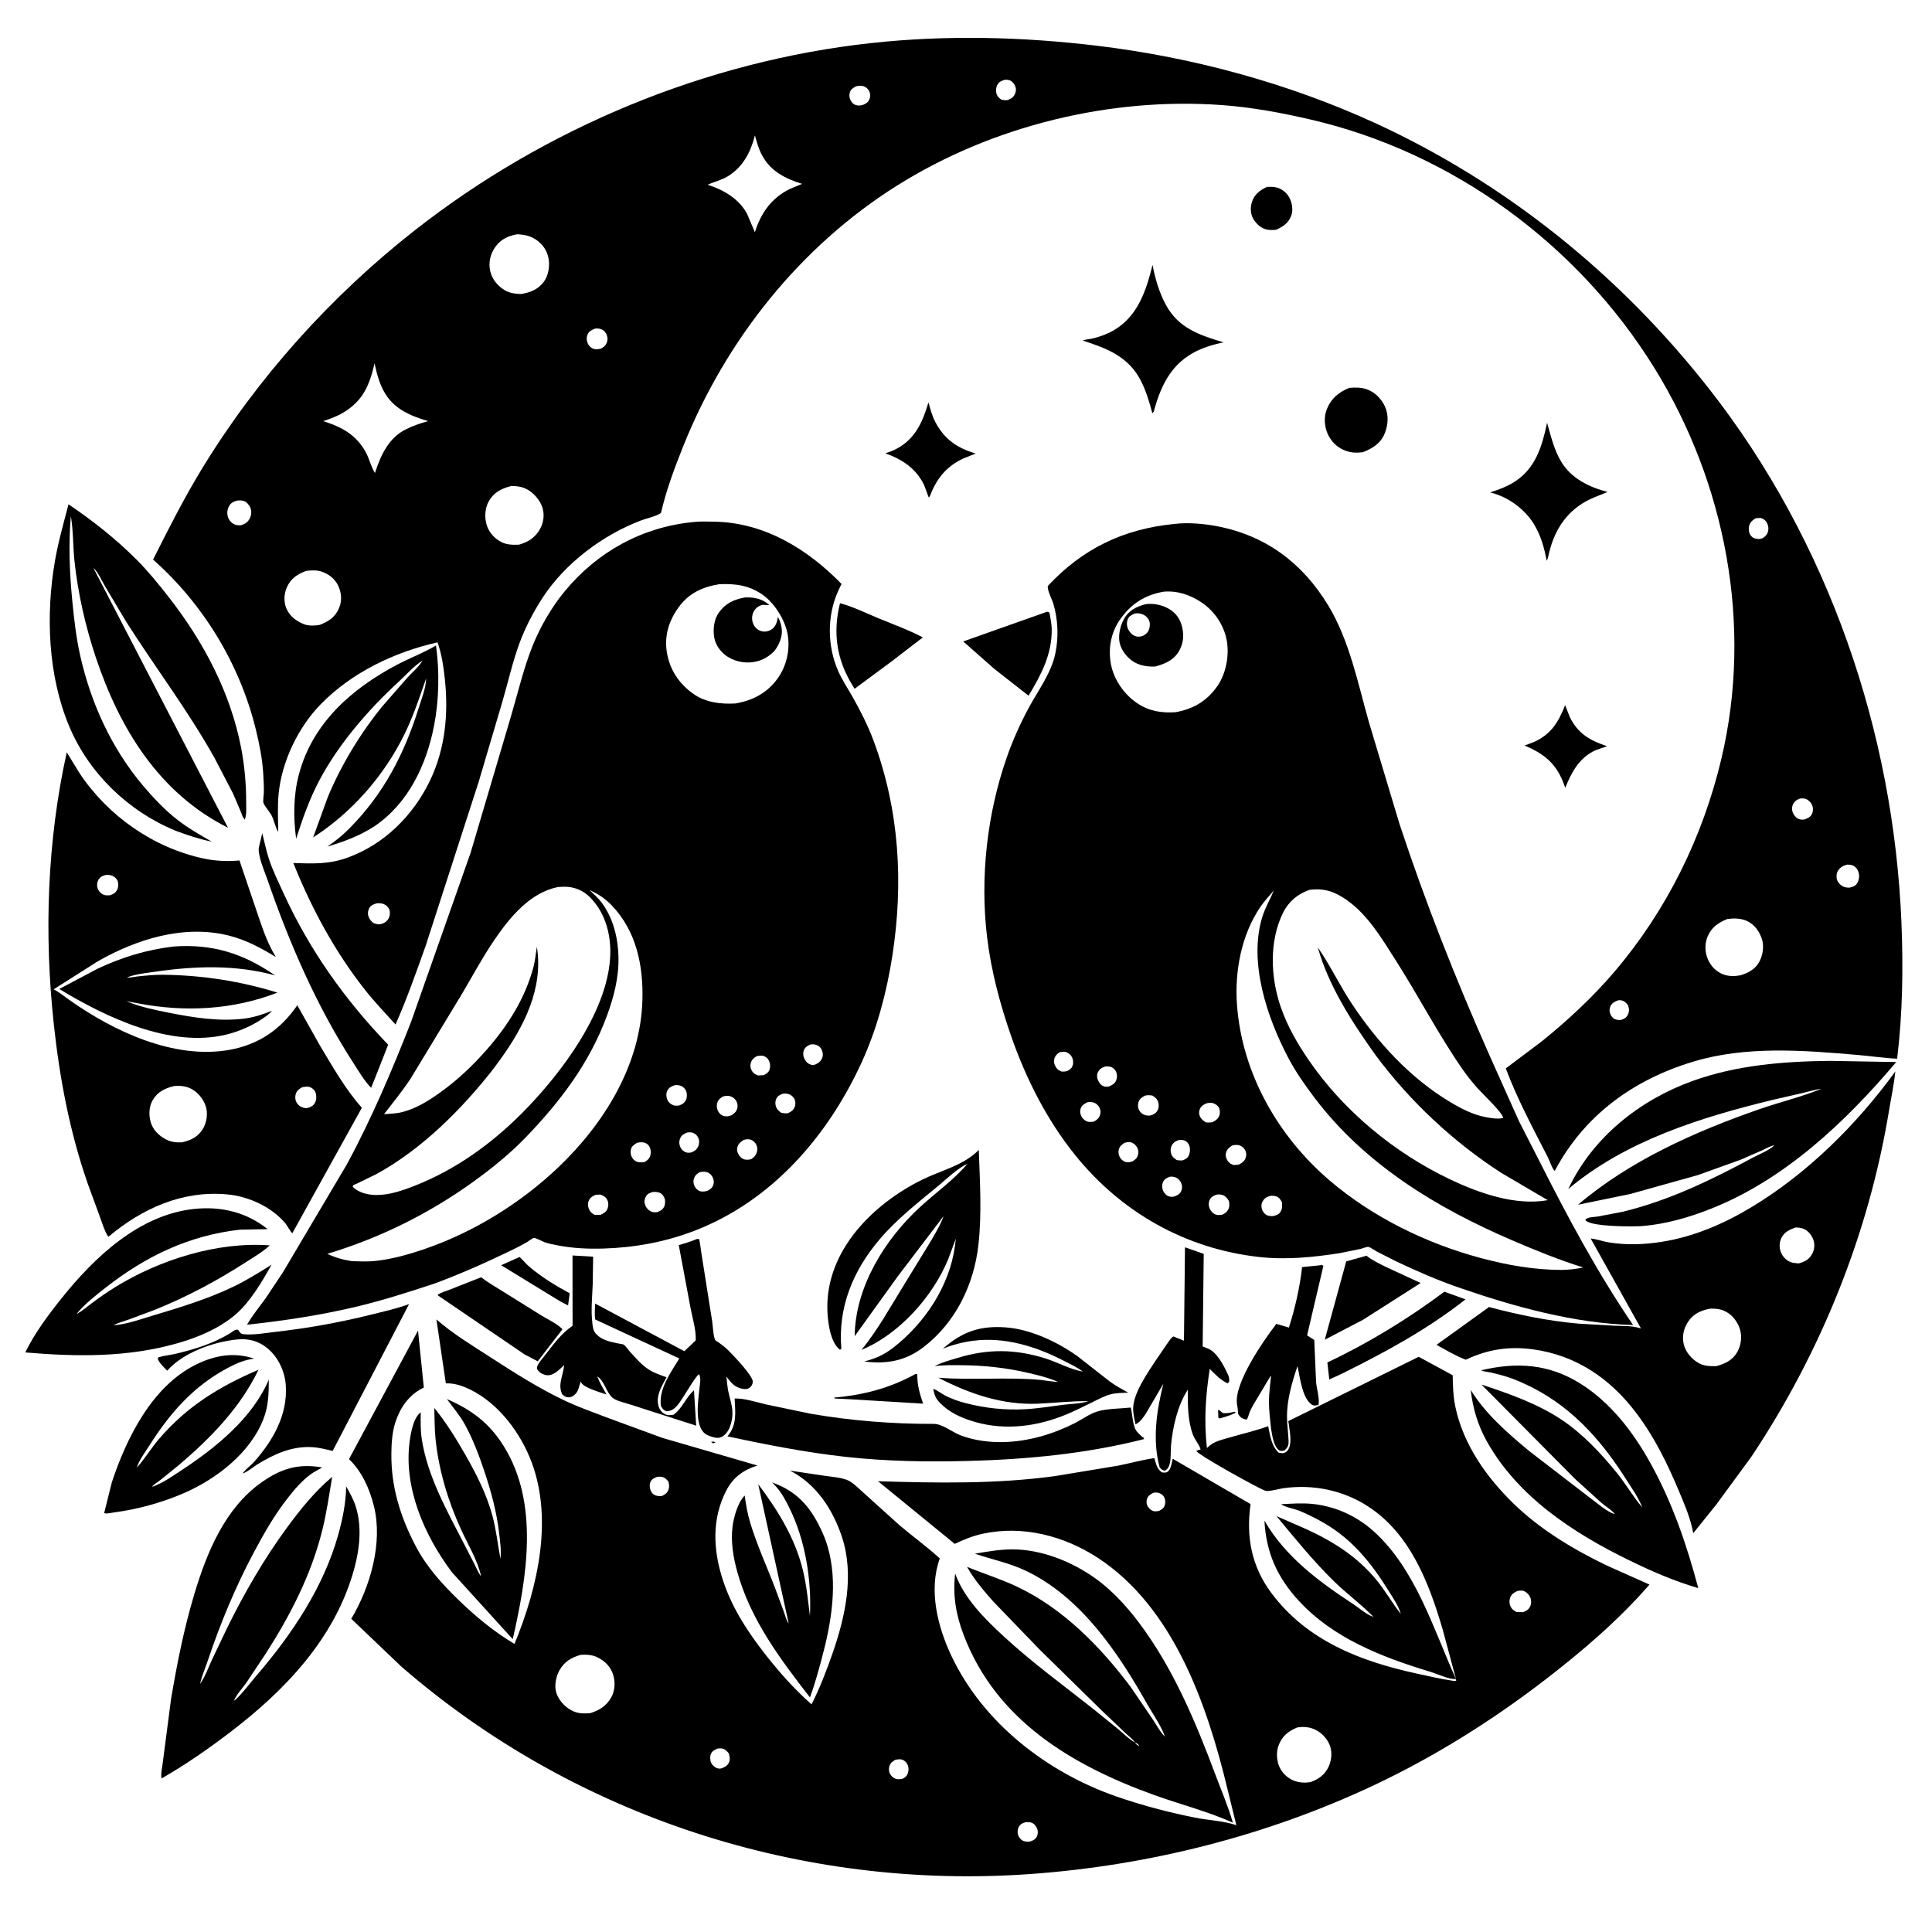 <svg version="1.1" xmlns="http://www.w3.org/2000/svg" style="display: block;" viewBox="0 0 2048 2048" width="1024" height="1024">
<path transform="translate(0,0)" fill="rgb(255,255,255)" d="M 0 0 L 0 2048 L 2048 2048 L 2048 0 L 0 0 z"/>
<path transform="translate(0,0)" fill="rgb(0,0,0)" d="M 1634.33 1103.88 C 1662.13 1081.45 1688.53 1056.94 1711.69 1029.71 C 1766.89 964.805 1805.12 887.077 1824.72 804.365 C 1858.16 663.317 1829.54 512.524 1753.61 389.898 C 1672.48 258.859 1539.85 161.667 1389.4 126.731 C 1358.58 119.573 1327.1 113.713 1295.5 111.407 C 1177.11 102.767 1052.24 133.261 951.562 196.315 C 848.134 261.093 769.201 360.581 724.069 473.437 C 714.899 496.366 706.237 519.768 700.623 543.853 C 694.481 547.785 685.603 549.315 678.693 551.986 C 638.401 567.557 599.148 596.97 575.409 633.288 C 565.465 648.502 556.642 665.398 550.418 682.485 C 543.195 702.317 538.524 723.303 532.606 743.578 L 507.539 828.398 L 451.352 1002.22 C 441.323 1030.37 431.381 1058.69 419.286 1086.02 C 408.581 1074.08 397.237 1062.36 387.298 1049.78 C 355.078 1008.98 330.204 963.008 310.942 914.833 C 331.151 915.515 348.342 916.301 367.77 909.372 C 407.068 895.356 438.116 864.526 455.936 827.181 C 471.964 793.59 475.452 756.92 471.597 720.29 C 470.185 706.875 468.301 693.672 463.8 680.918 C 418.047 691.23 372.831 712.841 339.855 746.673 C 315.973 771.175 298.678 807.314 295.349 841.5 C 294.052 854.829 294.774 868.485 294.978 881.86 C 291.882 877.368 290.66 869.77 287.993 864.634 C 285.694 860.208 280.942 855.378 279.253 851.087 C 278.568 849.347 279.653 842.276 279.694 840.089 C 279.82 833.415 279.424 826.661 279.027 820 C 278.084 804.173 274.888 788.369 271.125 773 C 254.265 704.138 215.407 640.164 162.257 593.18 C 178.653 560.581 195.057 528.092 214.076 496.91 C 272.938 400.407 350.784 313.864 439.684 244.145 C 578.266 135.466 748.449 64.765 923.597 45.638 C 1003.32 36.932 1084.53 38.99 1164.05 48.635 C 1264.45 60.814 1365.92 88.287 1457.96 130.567 C 1597.09 194.478 1717.94 292.329 1812.16 412.732 C 1938.06 573.634 2007.38 775.26 2015.63 978.59 C 2017.56 1026.31 2016.83 1074.79 2011.06 1122.24 C 1997.52 1121.7 1983.81 1119.56 1970.27 1118.39 C 1912.49 1113.38 1851.08 1108.36 1794.68 1125.45 C 1731.07 1144.73 1679.42 1182.25 1648.08 1241.22 C 1645.63 1239.49 1642.44 1229.97 1640.71 1226.6 C 1625.04 1196.02 1608.22 1164.77 1596.2 1132.55 L 1634.33 1103.88 z M 1065.41 84.5 C 1062.15 85.418 1059.34 86.41 1057.49 89.464 C 1055.67 92.458 1055.38 96.866 1056.6 100.139 C 1057.53 102.633 1059.46 104.089 1061.5 105.654 C 1063.94 106.066 1066.02 106.483 1068.5 106.009 C 1072.06 104.479 1074.55 102.986 1076.03 99.209 C 1077.24 96.101 1077.27 93.48 1075.75 90.449 C 1074.58 88.119 1072.57 85.83 1070 85.038 C 1068.56 84.593 1066.91 84.553 1065.41 84.5 z M 907.378 91.5 C 904.753 92.947 902.1 94.511 901.04 97.5 C 899.991 100.459 900.227 103.769 901.77 106.5 C 903.052 108.771 904.456 110.408 907 111.276 C 909.711 112.2 911.804 111.949 914.5 111.265 C 917.645 110.012 920.071 108.752 921.5 105.478 C 922.745 102.628 922.742 99.26 921.305 96.5 C 920.001 93.998 918 92.178 915.275 91.335 C 912.918 90.605 909.757 90.917 907.378 91.5 z M 800.265 143.577 C 795.657 161.346 787.656 176.961 771.508 186.877 C 764.702 191.057 757.254 192.558 750.122 195.877 C 766.801 201.036 783.313 210.661 791.837 226.5 L 800.215 246.142 C 806.664 225.802 817.449 210.376 836.774 200.507 L 850.236 194.9 C 832.432 189.303 817.117 181.789 807.807 164.618 C 804.234 158.027 802.257 150.76 800.265 143.577 z M 548.494 248.294 C 538.923 249.887 531.129 253.469 525.258 261.5 C 519.915 268.808 517.685 277.9 519.519 286.795 C 521.39 295.871 527.595 303.344 535.5 307.891 C 540.731 310.9 546.339 311.373 552.229 311.698 C 561.828 310.14 569.971 307.1 576.183 299.068 C 581.285 292.471 582.948 282.394 581.561 274.319 C 580.084 265.715 575.224 258.733 567.962 253.922 C 561.721 249.787 555.777 248.802 548.494 248.294 z M 630.297 348.5 C 626.761 349.961 624.188 351.214 622.705 354.941 C 621.477 358.026 621.854 361.658 623.336 364.592 C 624.664 367.221 627.063 369.233 629.928 369.969 C 632.154 370.541 634.274 370.125 636.5 369.777 C 639.935 368.064 642.245 366.292 643.473 362.503 C 644.481 359.391 643.961 356.188 642.357 353.405 C 640.955 350.971 639.004 349.331 636.252 348.661 C 634.227 348.168 632.326 347.938 630.297 348.5 z M 397.07 385.187 C 391.742 408.017 385.08 424.478 364.307 437.13 C 357.634 441.195 349.949 443.934 342.585 446.465 C 362.264 452.449 378.115 461.196 388.068 480 C 391.548 486.576 393.525 495.544 397.532 501.403 L 398.112 499.5 C 404.135 481.417 412.308 464.17 430.155 455.137 C 437.793 451.272 445.623 448.733 453.831 446.398 C 434.547 440.671 417.054 433.369 406.901 414.817 C 401.857 405.6 399.227 395.396 397.07 385.187 z M 541.694 515.249 C 531.575 517.885 523.373 521.912 518.062 531.5 C 513.9 539.015 513.449 548.876 516.044 556.945 C 518.473 564.497 524.477 571.054 531.5 574.636 C 537.254 577.572 543.824 577.647 550.148 577.373 C 559.889 574.58 566.987 570.113 572.26 561.106 C 576.122 554.511 577.385 545.795 575.108 538.44 C 572.597 530.328 565.75 522.287 558.169 518.449 C 552.997 515.831 547.417 515.088 541.694 515.249 z M 252.049 530.5 C 248.047 531.551 245.014 532.63 242.883 536.409 C 240.9 539.924 240.471 543.753 241.5 547.648 C 242.363 550.914 244.984 554.042 247.957 555.611 C 250.442 556.921 252.762 556.855 255.5 556.791 C 259.956 555.321 262.899 553.523 264.96 549.137 C 266.491 545.879 266.83 541.854 265.493 538.458 C 264.361 535.583 261.542 532.044 258.5 531.072 C 256.529 530.442 254.105 530.395 252.049 530.5 z M 1860.83 549.5 C 1857.32 551.817 1854.72 553.917 1853.94 558.393 C 1853.41 561.474 1853.97 565.169 1855.9 567.689 C 1857.98 570.41 1860.4 571.129 1863.65 571.34 C 1865.5 571.459 1866.76 571.081 1868.5 570.528 C 1871.52 568.433 1873.47 566.594 1874.29 562.868 C 1875.07 559.318 1874.09 555.504 1871.96 552.582 C 1870.53 550.623 1868.67 549.96 1866.5 549.061 C 1864.63 549.149 1862.66 549.099 1860.83 549.5 z M 324.285 605.217 C 314.882 608.974 308.19 613.126 303.949 622.904 C 300.997 629.71 300.664 637.843 303.479 644.731 C 306.912 653.131 314.18 658.576 322.428 661.754 C 327.271 663.62 333.887 663.347 338.929 662.421 C 348.24 658.769 355.347 654.239 359.416 644.592 C 362.672 636.876 362.048 628.535 358.559 621.012 C 355.096 613.543 348.367 608.372 340.656 605.847 C 335.6 604.191 329.493 604.517 324.285 605.217 z M 1908.16 846.5 C 1904.52 847.805 1902.2 849.308 1900.53 852.957 C 1899.24 855.784 1899.46 859.464 1900.82 862.219 C 1902.21 865.031 1904.45 867.479 1907.5 868.421 C 1909.65 869.081 1911.36 868.955 1913.5 868.462 C 1916.5 867.179 1919.29 866.015 1920.72 862.878 C 1922.16 859.718 1922.16 856.209 1920.73 853.043 C 1919.64 850.63 1917 847.946 1914.5 847.001 C 1912.39 846.205 1910.35 846.227 1908.16 846.5 z M 1958.14 916.5 C 1953.83 917.55 1950.49 919.487 1948.13 923.397 C 1946.64 925.856 1946.44 929.953 1947.33 932.65 C 1948.23 935.412 1951.01 938.395 1953.61 939.623 C 1955.87 940.693 1958.01 940.964 1960.5 940.967 C 1963.9 940.061 1966.84 939.449 1968.74 936.153 C 1970.9 932.414 1971.34 928.012 1969.88 923.951 C 1968.78 920.864 1966.68 918.435 1963.58 917.249 C 1961.83 916.579 1959.99 916.572 1958.14 916.5 z M 399.646 957.5 C 396.36 958.438 393.349 959.348 391.547 962.504 C 389.858 965.461 389.586 968.735 390.797 971.919 C 391.811 974.589 393.899 977.352 396.5 978.651 C 398.556 979.678 401.25 979.927 403.5 979.72 C 407.303 978.457 410.075 977.122 412.004 973.426 C 413.379 970.791 413.738 967.256 412.79 964.413 C 411.917 961.795 409.551 959.62 407.081 958.491 C 404.628 957.369 402.287 957.447 399.646 957.5 z M 1831.12 974.177 C 1821.77 977.869 1814.37 982.86 1810.24 992.5 C 1806.88 1000.34 1807.12 1009.3 1810.51 1017.06 C 1813.69 1024.38 1819.45 1030.21 1827 1033 C 1832.73 1035.11 1839.23 1034.97 1845.14 1033.82 C 1853.14 1031.35 1860.58 1027.46 1864.77 1019.83 C 1868.65 1012.75 1870.21 1003.2 1867.7 995.445 C 1865.1 987.376 1859.7 979.787 1851.8 976.239 C 1845.3 973.319 1838.07 973.259 1831.12 974.177 z M 1714.94 1060.5 C 1711.6 1061.74 1708.95 1063.14 1707.25 1066.46 C 1705.92 1069.07 1705.9 1071.79 1706.89 1074.54 C 1707.73 1076.86 1709.49 1079.3 1711.82 1080.31 C 1714.13 1081.32 1716.06 1081.37 1718.5 1081.1 C 1721.8 1080 1724.13 1078.81 1725.68 1075.5 C 1727.35 1071.92 1726.98 1068.89 1725.64 1065.33 C 1723.4 1062.6 1721.27 1060.53 1717.53 1060.29 C 1716.14 1060.21 1716.12 1060.27 1714.94 1060.5 z"/>
<path transform="translate(0,0)" fill="rgb(0,0,0)" d="M 1352.95 243.495 C 1348.98 244.009 1345.41 244.06 1341.5 242.974 C 1336.15 241.486 1330.98 236.466 1328.35 231.701 C 1325.39 226.356 1325.3 219.45 1327.23 213.747 C 1329.95 205.708 1335.73 201.544 1343.14 198.092 C 1346.37 198.032 1349.82 197.898 1352.98 198.684 C 1358.77 200.13 1363.67 203.994 1366.59 209.188 C 1369.64 214.596 1370.97 222.294 1368.91 228.237 C 1366.11 236.283 1360.27 240.074 1352.95 243.495 z"/>
<path transform="translate(0,0)" fill="rgb(0,0,0)" d="M 1222.95 436.5 L 1221.53 438.057 C 1218.4 426.086 1214.82 414.179 1209.12 403.149 C 1196.1 377.957 1173.15 369.133 1147.68 360.985 C 1151.22 359.643 1155.47 359.536 1159.18 358.594 C 1166.9 356.634 1174.73 353.701 1181.56 349.557 C 1206.54 334.387 1215.03 307.68 1221.75 280.875 C 1224.59 295.546 1228.69 309.787 1235.8 323 C 1249.26 348.011 1271.56 355.21 1297.05 362.939 C 1285.6 365.256 1274.27 368.646 1264.06 374.462 C 1240.05 388.143 1229.91 410.872 1222.95 436.5 z"/>
<path transform="translate(0,0)" fill="rgb(0,0,0)" d="M 1444.64 479.371 C 1438.62 480.166 1432.98 480.037 1427.17 478.093 C 1418.2 475.094 1411.17 468.472 1407.36 459.842 C 1403.78 451.744 1403.2 441.862 1406.55 433.616 C 1411.18 422.218 1419.23 415.648 1430.24 411.181 C 1436.2 410.599 1442.72 410.601 1448.44 412.509 C 1457.16 415.417 1464.2 422.539 1468.05 430.781 C 1472.28 439.843 1471.52 450.416 1467.83 459.5 C 1463.5 470.171 1454.82 475.392 1444.64 479.371 z"/>
<path transform="translate(0,0)" fill="rgb(0,0,0)" d="M 986.298 524.5 C 985.39 526.704 986.017 525.768 984.5 527.364 L 979.524 514.017 C 971.07 496.602 956.322 486.841 938.485 480.544 C 942.537 479.195 946.449 477.807 950.238 475.813 C 970.272 465.273 978.091 447.207 984.206 426.535 C 986.2 433.751 988.145 441.067 991.673 447.713 C 1001.36 465.959 1014.9 474.999 1034.27 480.757 L 1021.8 485.752 C 1004.02 493.733 993.251 506.605 986.298 524.5 z"/>
<path transform="translate(0,0)" fill="rgb(0,0,0)" d="M 1640.87 591.5 L 1639.55 594.5 C 1637.15 581.31 1633.6 568.575 1626.82 556.907 C 1617.18 540.326 1599.26 526.945 1580.64 522.263 L 1579.53 521.994 C 1588.45 519.158 1597.56 515.799 1605.48 510.717 C 1627.97 496.268 1634.71 472.914 1639.98 448.162 C 1643.94 462.143 1647.39 476.879 1654.94 489.443 C 1665.64 507.261 1684.76 516.485 1704.15 521.498 C 1694.75 525.485 1685.64 528.325 1676.93 533.946 C 1656.46 547.162 1646.04 566.815 1641.11 590.285 L 1640.87 591.5 z"/>
<path transform="translate(0,0)" fill="rgb(0,0,0)" d="M 96.985 598.015 L 98 600 L 99.115 602.039 L 99.482 602.958 L 241.692 877.458 C 168.352 840.636 126.641 772.024 101.408 696.406 C 90.603 664.026 82.597 628.954 78.978 595 C 77.29 579.166 77.783 562.593 75.087 547 C 72.521 576.647 73.708 607.093 76.612 636.681 C 78.518 656.1 80.635 675.317 84.89 694.403 C 96.14 744.854 118 792.891 151.377 832.537 C 162.182 845.372 174.583 858.505 187.828 868.836 C 199.324 877.803 211.867 884.926 224.454 892.193 C 211.144 889.475 198.436 885.265 185.746 880.465 C 136.031 859.931 94.177 819.702 73.326 769.837 C 50.819 716.011 48.358 651.563 58.252 594.556 C 61.796 574.138 67.44 554.597 72.619 534.583 C 98.425 552.074 122.36 570.846 144.446 592.919 C 156.745 605.211 167.815 618.818 178.514 632.5 C 215.436 679.711 244.162 733.541 255.616 792.779 C 259.316 811.918 260.997 831.614 260.955 851.099 C 260.943 856.847 261.544 863.389 259.5 868.803 C 257.174 866.585 256.239 862.888 255.062 859.954 L 247.064 841.267 L 227.407 803.451 C 199.62 753.781 164.957 708.015 134.398 660.091 L 111.423 621.613 C 108.006 615.755 103.989 606.578 99.115 602.039 L 98 600 L 96.985 598.015 L 96.214 597.005 L 96.985 598.015 z M 94.872 595.5 L 96.148 595.5 L 94.872 595.5 z"/>
<path transform="translate(0,0)" fill="rgb(0,0,0)" d="M 460.783 1360.55 C 433.487 1369.58 406.381 1378.28 378.382 1384.99 C 339.949 1394.2 301.106 1399.99 261.851 1404.26 C 267.569 1394.31 274.87 1385.51 281.587 1376.24 L 299.961 1348.63 L 368.065 1233.65 C 394.1 1185.29 415.766 1134.32 435.753 1083.22 L 498.923 903.83 L 541.958 758.258 C 549.083 734.017 555.115 708.195 564.498 684.789 C 572.687 664.359 584.601 643.805 598.561 626.862 C 633.147 584.887 680.799 558.608 734.945 553.406 C 741.981 552.52 749.671 552.881 756.772 552.99 C 810.176 553.806 855.857 581.855 892.055 619.015 L 888.502 626.43 C 876.549 652.835 876.857 684.782 888.498 711.284 C 892.812 721.106 898.771 729.837 904.002 739.149 C 912.205 753.753 919.95 768.957 925.824 784.659 C 953.457 858.526 957.912 936.113 945.871 1013.53 C 939.904 1051.9 929.659 1090.59 913.476 1125.96 C 877.643 1204.27 818.259 1273.04 736.299 1304.61 C 705.283 1316.56 672.963 1322.48 639.819 1323.51 C 623.389 1324.02 606.838 1323.26 590.688 1320.05 C 586.314 1319.18 581.711 1318.35 577.5 1316.87 C 575.061 1316.02 568.025 1312.13 565.919 1312.23 C 564.84 1312.28 559.949 1315.9 558.765 1316.61 C 552.647 1320.27 546.261 1323.35 539.846 1326.45 C 514.016 1338.93 487.676 1350.56 460.783 1360.55 z M 762.471 619.282 C 744.418 622.208 730.14 628.823 719.173 644.005 C 708.966 658.134 704.1 674.037 706.897 691.405 C 709.914 710.137 720.12 725.242 735.576 735.925 C 748.379 744.774 764.395 746.545 779.487 745.72 C 797.926 742.586 813.217 734.634 824.354 719.15 C 833.874 705.914 837.673 688.622 834.968 672.636 C 832.389 657.396 821.11 639.365 808.47 630.498 C 794.058 620.387 779.639 618.557 762.471 619.282 z M 591.852 940.247 C 561.959 945.88 540.286 972.581 524.033 996.404 C 511.82 1014.31 501.558 1033.42 490.581 1052.08 L 434.993 1143.85 C 426.337 1156.71 416.611 1168.87 407.082 1181.08 C 413.501 1180.64 420.253 1180.44 426.5 1178.82 C 441.484 1174.93 454.047 1167.06 466.5 1158.14 C 484.967 1144.91 501.211 1129.54 516.165 1112.46 C 538.56 1086.88 556.967 1057.76 565.62 1024.59 C 567.423 1017.68 567.892 1010.71 569.112 1003.7 C 576.176 1047.72 555.427 1088.36 530.245 1123.17 L 523.169 1132.82 C 489.708 1175.74 446.724 1218.69 398.535 1244.83 L 378.566 1254.56 C 378.086 1254.78 374.564 1256.14 374.307 1256.5 C 374.006 1256.92 374.064 1257.5 373.943 1258 C 379.795 1264.25 389.925 1266.62 398.3 1266.75 C 412.448 1266.99 426.777 1262 439.775 1256.88 C 482.783 1239.94 520.448 1212.94 552.978 1180.35 C 594.743 1138.5 647.493 1068.88 646.96 1007.78 C 646.778 986.961 640.401 966.337 625.485 951.216 C 618.059 943.689 608.361 939.794 597.776 939.992 L 591.852 940.247 z M 624.874 943.472 C 629.419 947.773 634.266 952.029 637.995 957.081 C 650.01 973.361 655.087 993.952 655.597 1013.91 C 656.158 1035.88 650.829 1056.58 643.285 1077.01 C 624.75 1127.2 593.65 1168 556.865 1206.1 C 540.171 1223.39 521.065 1238.75 501.589 1252.79 C 454.738 1286.56 402.213 1312.55 346.973 1329.11 C 355.73 1333.29 363.744 1335.42 373.292 1336.91 C 381.329 1337.1 389.538 1337.52 397.544 1336.69 C 415.877 1334.78 433.932 1329.59 451.3 1323.58 C 502.82 1305.77 552.237 1275.08 591.701 1237.53 C 640.243 1191.35 678.944 1129.13 680.969 1060.5 C 682.054 1023.7 674.632 986.816 648.304 959.601 C 641.086 952.14 634.268 947.778 624.874 943.472 z M 858.217 1107.5 C 855.466 1109 853.156 1110.38 852.064 1113.5 C 850.95 1116.69 851.516 1120.35 853.152 1123.24 C 854.699 1125.98 857.15 1128.12 860.297 1128.76 C 861.927 1129.09 862.983 1128.83 864.5 1128.33 C 868.254 1126.43 870.475 1124.72 871.831 1120.59 C 872.788 1117.68 871.926 1113.86 870.267 1111.39 C 868.844 1109.26 866.369 1107.67 863.807 1107.23 C 861.902 1106.89 860.071 1106.95 858.217 1107.5 z M 802.385 1119.5 C 799.231 1121.24 797.167 1122.97 795.981 1126.5 C 795.044 1129.29 795.393 1131.88 796.707 1134.5 C 798.262 1137.6 800.438 1138.71 803.5 1140.01 L 809.5 1139.76 C 812.225 1138.3 814.633 1137.04 815.7 1133.94 C 816.873 1130.53 816.446 1126.59 814.618 1123.49 C 813.073 1120.88 811.227 1120.11 808.5 1119 C 806.499 1119.13 804.345 1119.11 802.385 1119.5 z M 714.746 1150.5 C 711.33 1151.75 708.816 1152.97 707.265 1156.45 C 705.944 1159.41 706.141 1162.58 707.34 1165.56 C 708.455 1168.34 710.703 1170.37 713.473 1171.46 C 715.533 1172.26 717.335 1172.13 719.5 1171.98 C 722.991 1170.75 725.637 1169.35 727.209 1165.78 C 728.43 1163.02 728.429 1159.05 727.217 1156.28 C 726.297 1154.18 724.152 1151.95 722 1151.12 C 719.82 1150.27 717.02 1150 714.746 1150.5 z M 829.51 1159.5 C 826.472 1160.67 824.121 1161.83 822.788 1165 C 821.453 1168.17 821.754 1171.63 823.3 1174.67 C 824.421 1176.88 826.318 1178.23 828.27 1179.66 C 830.774 1180.04 832.975 1180.48 835.5 1179.95 C 839.094 1178.17 841.663 1176.38 842.779 1172.3 C 843.497 1169.68 843.223 1166.56 841.715 1164.28 C 839.75 1161.29 837.096 1159.73 833.582 1159.26 C 832.166 1159.07 830.899 1159.24 829.51 1159.5 z M 766.134 1162.5 C 763.051 1164.44 760.833 1166.24 760.099 1170 C 759.365 1173.75 760.354 1177.28 762.789 1180.2 C 764.577 1182.34 767.002 1183.26 769.753 1183.38 C 771.744 1183.47 773.642 1182.83 775.5 1182.19 C 778.791 1179.95 781.096 1178.05 781.733 1173.84 C 782.169 1170.96 781.394 1167.97 779.512 1165.73 C 777.337 1163.15 774.309 1161.62 770.914 1161.6 C 769.257 1161.59 767.668 1161.89 766.134 1162.5 z M 728.51 1200.5 C 725.164 1201.86 722.378 1203.2 720.984 1206.75 C 719.645 1210.16 719.852 1213.12 721.416 1216.43 C 722.61 1218.97 725.076 1220.97 727.781 1221.69 C 729.398 1222.11 730.879 1221.95 732.5 1221.75 C 736.12 1220.22 738.592 1218.76 740.213 1215.02 C 741.182 1212.79 741.472 1209.53 740.637 1207.22 C 739.556 1204.22 737.502 1201.94 734.5 1200.83 C 732.574 1200.11 730.494 1200.25 728.51 1200.5 z M 788.129 1208.5 C 784.853 1210.6 782.441 1212.57 781.547 1216.53 C 780.915 1219.33 781.763 1222.01 783.303 1224.39 C 784.784 1226.69 786.74 1228.58 789.5 1229.12 C 791.79 1229.58 794.274 1229.34 796.5 1228.72 C 799.899 1226.3 801.888 1224.03 802.656 1219.8 C 803.157 1217.04 802.339 1214.05 800.698 1211.79 C 799.077 1209.57 796.66 1207.95 793.875 1207.72 C 791.821 1207.55 790.056 1207.74 788.129 1208.5 z M 675.185 1211.5 C 672.26 1213.32 669.482 1215.01 668.764 1218.69 C 668.104 1222.06 668.644 1225.11 670.667 1227.96 C 672.456 1230.48 674.801 1231.79 677.812 1232.05 C 679.865 1232.22 681.47 1232.18 683.5 1231.72 C 687.108 1229.43 688.922 1227.66 689.702 1223.33 C 690.208 1220.51 689.526 1216.81 687.787 1214.49 C 685.782 1211.82 682.878 1210.81 679.668 1210.82 C 677.935 1210.83 676.886 1211.04 675.185 1211.5 z M 741.843 1242.5 C 738.254 1244.69 736.465 1246.1 735.332 1250.39 C 734.65 1252.97 735.574 1256.65 737.077 1258.78 C 738.55 1260.87 740.872 1262.79 743.5 1263.02 C 745.449 1263.19 747.65 1262.95 749.552 1262.5 C 752.405 1261.04 754.727 1259.64 755.929 1256.5 C 757.056 1253.56 756.788 1250.52 755.335 1247.75 C 753.846 1244.92 751.201 1242.79 748 1242.21 C 746.004 1241.85 743.808 1242.09 741.843 1242.5 z M 692.353 1263.5 C 689.341 1264.27 686.588 1265.16 684.91 1268 C 683.282 1270.76 682.681 1273.38 683.606 1276.5 C 684.603 1279.86 687.201 1282.97 690.455 1284.36 C 692.526 1285.24 694.3 1285.12 696.5 1284.97 C 699.699 1283.84 702.137 1282.61 703.84 1279.5 C 705.224 1276.97 705.422 1273.07 704.5 1270.35 C 703.722 1268.06 701.838 1265.44 699.5 1264.47 C 697.298 1263.56 694.694 1263.34 692.353 1263.5 z M 631.6 1266.5 C 628.317 1267.82 625.849 1269.15 624.256 1272.5 C 622.922 1275.3 623.022 1278.34 624.133 1281.19 C 625.469 1284.61 627.355 1286.18 630.5 1287.89 L 636.5 1287.8 C 639.671 1286.3 642.474 1284.93 643.874 1281.5 C 645.125 1278.44 645.194 1275.02 643.746 1272.02 C 642.181 1268.78 639.685 1267.59 636.5 1266.28 L 631.6 1266.5 z"/>
<path transform="translate(0,0)" fill="rgb(0,0,0)" d="M 1546.75 1364.98 C 1523.81 1357.1 1501.73 1347.41 1479.83 1337.02 L 1459.09 1326.48 C 1456.84 1325.26 1452.8 1322.27 1450.43 1321.73 C 1449.3 1321.47 1443.72 1323.52 1442.33 1323.88 L 1420.34 1328.36 C 1391.97 1332.79 1363.21 1335.65 1334.52 1332.44 C 1256.62 1323.72 1188.59 1285.17 1139.55 1224.24 C 1109.78 1187.26 1087.61 1143.44 1071.99 1098.72 C 1060.12 1064.77 1050.62 1029.11 1046.34 993.331 C 1038.77 930.188 1046.29 862.68 1067.28 802.717 C 1073.53 784.838 1081.28 767.504 1090.24 750.818 C 1100.21 732.264 1114.19 713.899 1118.63 692.991 C 1122.35 675.502 1121.64 657.213 1116.61 640.045 C 1115.09 634.873 1110.15 626.113 1110.69 621.189 C 1147.58 581.543 1191.01 560.679 1244.86 555.409 C 1259.05 553.641 1276.43 555.147 1290.41 557.855 C 1342.16 567.88 1380.88 597.048 1408.02 641.866 C 1430.36 678.751 1439.32 723.769 1450.93 764.954 L 1483.41 873.063 C 1510.92 956.549 1543.17 1038.03 1578.78 1118.37 L 1610.21 1188.54 L 1632.21 1231.55 C 1662.02 1290.69 1693.79 1349.81 1731.14 1404.59 C 1668.96 1402.86 1605.26 1385.25 1546.75 1364.98 z M 1233.37 627.238 C 1213.47 630.708 1198.99 640.085 1187.29 656.705 C 1177.62 670.453 1174.57 687.427 1177.6 703.854 C 1180.66 720.404 1191.71 736.298 1205.67 745.555 C 1218.32 753.947 1231.43 756.006 1246.33 754.929 C 1265.09 751.533 1279.28 743.147 1290.35 727.447 C 1299.62 714.304 1303.27 694.75 1300.42 679.004 C 1297.47 662.671 1287.31 647.666 1273.52 638.485 C 1261.58 630.536 1247.81 625.899 1233.37 627.238 z M 1388.45 943.172 C 1375.87 947.462 1366.07 955.486 1360.12 967.5 C 1345.1 997.839 1346.85 1036.44 1357.75 1067.79 C 1364.9 1088.35 1375.53 1106.61 1387.8 1124.46 C 1424.5 1177.84 1478.42 1222.23 1536.77 1250.01 C 1567.69 1264.72 1606.09 1278.39 1640.72 1272.24 L 1591.21 1243.16 C 1540.25 1210.24 1494.21 1167.04 1458.08 1118.36 C 1433.57 1084.07 1408.3 1045.16 1396.9 1004.21 C 1410.24 1023.55 1420.28 1044.92 1433.31 1064.5 C 1460.01 1104.64 1494.79 1142.66 1536.34 1167.65 C 1548.73 1175.11 1561.42 1181.8 1575.79 1184.38 C 1581.41 1185.39 1587.94 1186.51 1593.5 1185.08 C 1592.46 1179.04 1571.46 1159.43 1566.54 1153.9 C 1560.58 1147.21 1554.99 1140.19 1549.89 1132.83 C 1524.55 1096.19 1503.72 1055.93 1479.73 1018.31 C 1465.24 995.579 1450.39 970.225 1428.04 954.37 C 1415.14 945.217 1404.39 941.418 1388.45 943.172 z M 1350.29 944.067 C 1345.46 949.61 1340.29 955.158 1336.14 961.232 C 1315.91 990.863 1308.68 1029.68 1311.25 1065.02 C 1316.53 1137.66 1354.64 1204.52 1409.43 1251.32 C 1455.1 1290.32 1511.9 1318.11 1569.71 1333.57 C 1598.09 1341.16 1625.97 1346.12 1655.4 1346.18 C 1663.35 1346.01 1670.56 1345.28 1678.33 1343.6 C 1652.36 1335.46 1628.04 1325.55 1603.05 1314.83 C 1522.68 1280.34 1446.66 1234.16 1393.18 1163.32 C 1383.17 1150.07 1373.45 1136.21 1365.7 1121.51 C 1343.22 1078.86 1323.15 1019.59 1338.24 971.57 C 1341.32 961.752 1346.36 953.437 1350.29 944.067 z M 1123.08 1115.5 C 1119.86 1117.83 1117.91 1119.73 1117.38 1123.96 C 1116.98 1127.2 1118.49 1130.67 1120.66 1133.06 C 1121.98 1134.51 1123.74 1135.16 1125.5 1135.93 C 1127.57 1135.86 1129.52 1135.95 1131.5 1135.26 C 1134.14 1133.62 1136.01 1132.71 1137.04 1129.5 C 1138.09 1126.22 1137.54 1122.42 1135.68 1119.56 C 1134.06 1117.05 1132.15 1116.17 1129.5 1114.97 C 1127.24 1114.98 1125.28 1114.87 1123.08 1115.5 z M 1171.57 1130.5 C 1167.76 1131.88 1164.82 1133.63 1163.4 1137.7 C 1162.26 1140.99 1163.4 1144.67 1165.2 1147.48 C 1166.53 1149.57 1168.28 1151.13 1170.76 1151.73 C 1172.39 1152.13 1173.87 1151.96 1175.5 1151.73 C 1179.05 1150.12 1181.69 1148.89 1183.26 1145.07 C 1184.37 1142.36 1184.28 1138.89 1183.14 1136.2 C 1182.24 1134.08 1180.19 1131.95 1178 1131.12 C 1175.94 1130.34 1173.72 1130.36 1171.57 1130.5 z M 1213.56 1161.5 C 1210.34 1163.35 1207.61 1164.99 1206.72 1168.83 C 1205.99 1171.97 1206.1 1174.27 1207.7 1177.18 C 1209.08 1179.68 1211.74 1181.65 1214.5 1182.25 C 1216.22 1182.63 1217.78 1182.71 1219.5 1182.44 C 1222.95 1181.44 1225.24 1180.23 1227.08 1177 C 1228.54 1174.44 1228.59 1170.89 1227.68 1168.13 C 1226.55 1164.72 1224.45 1163.09 1221.5 1161.3 C 1218.63 1160.97 1216.39 1160.67 1213.56 1161.5 z M 1152.53 1168.5 C 1149.56 1170.06 1146.75 1171.57 1145.59 1174.96 C 1144.57 1177.98 1144.95 1180.54 1146.32 1183.34 C 1147.56 1185.87 1150.25 1188.18 1152.94 1188.97 C 1155.15 1189.62 1157.26 1189.26 1159.5 1188.96 C 1162.91 1187.06 1165.16 1185.32 1166.24 1181.39 C 1167.09 1178.31 1166.46 1175.5 1164.7 1172.88 C 1162.86 1170.14 1160.26 1168.61 1156.96 1168.26 C 1155.27 1168.08 1154.15 1168.13 1152.53 1168.5 z M 1279.07 1169.5 C 1275.68 1171.04 1273.29 1172.3 1271.78 1175.94 C 1270.74 1178.43 1270.91 1181.06 1272.02 1183.5 C 1273.4 1186.54 1275.76 1188.13 1278.5 1189.83 C 1280.99 1189.92 1283.01 1190.04 1285.48 1189.5 C 1288.85 1187.7 1291.66 1185.71 1292.77 1181.82 C 1293.47 1179.37 1293.17 1175.76 1291.77 1173.6 C 1290.33 1171.37 1287.11 1169.4 1284.46 1169.12 C 1282.51 1168.91 1280.97 1169.12 1279.07 1169.5 z M 1249.4 1208.5 C 1245.87 1209.86 1243.35 1211.37 1241.78 1214.98 C 1240.62 1217.64 1240.65 1221.13 1241.74 1223.8 C 1242.88 1226.61 1245.08 1228.13 1247.5 1229.78 C 1249.55 1229.99 1251.44 1230.25 1253.5 1230.07 C 1256.32 1228.92 1258.73 1227.93 1260.09 1225 C 1261.54 1221.88 1261.91 1217.61 1260.69 1214.34 C 1259.84 1212.07 1258.23 1210.16 1256 1209.15 C 1254.06 1208.27 1251.45 1208.22 1249.4 1208.5 z M 1191.94 1211.5 C 1189.16 1213.36 1186.87 1215.09 1186 1218.5 C 1185.19 1221.7 1185.91 1225.12 1187.81 1227.79 C 1189.21 1229.76 1191.56 1231.56 1194 1231.92 C 1196.2 1232.25 1198.44 1231.81 1200.5 1231.1 C 1203.59 1229.13 1205.46 1227.76 1206.38 1223.93 C 1207.04 1221.19 1206.71 1218.42 1205.2 1216 C 1203.72 1213.6 1201.38 1211.41 1198.54 1210.84 C 1196.4 1210.42 1193.99 1210.88 1191.94 1211.5 z M 1305.76 1214.5 C 1302.43 1216.93 1300.23 1218.62 1299.41 1222.94 C 1298.82 1226.07 1300.55 1229.86 1302.65 1232.12 C 1303.98 1233.55 1305.74 1234.2 1307.5 1234.96 C 1309.48 1234.85 1311.6 1234.93 1313.5 1234.38 C 1317.08 1232.48 1319.59 1230.62 1320.7 1226.54 C 1321.49 1223.65 1321.05 1220.87 1319.41 1218.39 C 1317.79 1215.94 1315.15 1214.14 1312.21 1213.78 C 1309.95 1213.5 1307.9 1213.74 1305.76 1214.5 z M 1239.66 1247.5 C 1236.91 1248.58 1234.55 1249.75 1233.11 1252.5 C 1231.55 1255.46 1231.67 1259.32 1232.99 1262.33 C 1234.03 1264.69 1236.05 1267.02 1238.5 1267.99 C 1240.47 1268.78 1242.46 1268.77 1244.5 1268.41 C 1247.68 1267.22 1250.34 1266.2 1251.92 1263 C 1253.32 1260.18 1253.32 1257.12 1252.16 1254.19 C 1251.14 1251.61 1249.04 1249.37 1246.5 1248.22 C 1244.43 1247.28 1241.86 1247.05 1239.66 1247.5 z M 1288.95 1266.5 C 1285.94 1267.8 1283.69 1268.93 1282.27 1272.06 C 1280.98 1274.94 1281 1277.96 1282.19 1280.86 C 1283.32 1283.64 1285.98 1286.54 1288.86 1287.56 C 1290.89 1288.28 1293.39 1287.92 1295.5 1287.71 C 1299.04 1285.88 1301.58 1284.09 1302.78 1280.1 C 1303.47 1277.79 1303.06 1275.44 1302.7 1273.11 C 1300.82 1270.02 1299.02 1267.6 1295.37 1266.6 C 1293.12 1265.98 1291.24 1266.01 1288.95 1266.5 z M 1347.35 1267.5 C 1343.79 1268.35 1341.26 1269.4 1339.07 1272.5 C 1337.17 1275.17 1336.8 1277.93 1337.5 1281.06 C 1338.09 1283.71 1340.11 1286.6 1342.5 1287.92 C 1344.58 1289.07 1347.2 1289.15 1349.5 1289.06 C 1352.64 1288.39 1355.14 1287.75 1357.07 1285 C 1359.41 1281.67 1359.22 1278.39 1358.96 1274.5 C 1357.62 1271.85 1355.97 1269.29 1353 1268.23 C 1351.34 1267.64 1349.11 1267.47 1347.35 1267.5 z"/>
<path transform="translate(0,0)" fill="rgb(0,0,0)" d="M 820.753 690.239 C 815.377 695.476 809.832 699.157 802.5 701.034 C 792.092 703.699 780.623 701.995 771.498 696.266 C 764.46 691.848 758.685 684.329 757.172 676.076 C 755.587 667.43 756.77 656.602 762.043 649.322 C 769.375 639.201 778.053 635.439 790.07 633.266 C 799.639 633.056 808.198 634.769 815.5 641.33 L 813.5 641.52 C 810.257 641.362 809.185 640.556 805.891 641.947 C 802.07 643.561 799.363 646.568 798.046 650.474 C 796.669 654.558 797.106 659.265 799.33 662.979 C 801.226 666.145 804.12 668.406 807.737 669.226 C 811.378 670.052 815.244 669.054 818.28 666.933 C 821.962 664.361 823.74 659.69 824.318 655.413 L 824.425 654.5 L 825.07 654.812 C 827.083 658.434 828.266 662.818 828.709 666.929 C 829.597 675.177 825.72 683.943 820.753 690.239 z"/>
<path transform="translate(0,0)" fill="rgb(0,0,0)" d="M 945.156 701.111 L 905.914 730.121 L 903.422 726.145 C 886.691 698.554 882.722 670.601 890.43 639.424 C 904.205 643.073 917.617 649.773 930.792 655.224 C 946.617 661.772 963.089 667.678 978.238 675.669 L 945.156 701.111 z"/>
<path transform="translate(0,0)" fill="rgb(0,0,0)" d="M 1224.75 706.513 C 1217.3 706.952 1209 705.746 1202.47 701.987 C 1195.18 697.795 1188.53 689.488 1186.81 681.167 C 1184.98 672.332 1188.12 660.641 1193.27 653.25 C 1198.29 646.055 1207.25 641.939 1215.62 640.268 C 1222.86 639.72 1230.24 640.971 1236.77 644.168 C 1244.37 647.891 1249.82 653.788 1252.33 661.938 C 1255.29 671.546 1255.01 680.853 1250.04 689.749 C 1244.37 699.88 1235.33 703.505 1224.75 706.513 z M 1202.37 650.5 C 1199.57 651.895 1196.57 653.363 1195.43 656.5 C 1194.09 660.151 1194.35 664.116 1196.18 667.516 C 1198.01 670.928 1200.87 673.781 1204.74 674.667 C 1207.11 675.207 1209.21 674.753 1211.5 674.07 C 1215.1 672.07 1217.23 670.293 1218.32 666.183 C 1219.21 662.83 1219.21 659.542 1217.43 656.482 C 1215.51 653.181 1212.14 651.171 1208.46 650.399 C 1206.25 649.935 1204.56 650.085 1202.37 650.5 z"/>
<path transform="translate(0,0)" fill="rgb(0,0,0)" d="M 1053.73 708.812 L 1021.06 679.943 L 1109.81 648.5 C 1111.49 648.66 1110.57 648.426 1112.49 649.5 C 1113.46 655.184 1114.79 661.192 1114.86 666.959 C 1115.19 693.734 1103.74 715.166 1090.3 737.467 L 1053.73 708.812 z"/>
<path transform="translate(0,0)" fill="rgb(0,0,0)" d="M 397.164 875.726 C 381.222 886.068 365.155 892.011 347.016 897.411 C 355.393 891.728 362.838 885.709 369.987 878.536 C 406.579 841.822 428.498 799.428 443.893 750.297 C 446.782 741.076 451.707 728.852 451.689 719.214 C 444.796 739.069 438.126 759.071 428.903 778 C 407.454 822.018 373.199 861.171 331.938 887.704 L 347.577 844.692 C 361.872 810.456 382.305 776.885 405.758 748.172 L 432.121 718.05 C 436.867 712.885 443.335 707.397 447.098 701.562 L 447.96 700.183 L 448.995 699.173 L 447.96 700.183 C 439.021 705.694 430.157 715.748 422.27 722.993 C 390.24 752.417 358.076 789.683 337.951 828.34 C 327.641 848.144 320.704 867.915 313.93 889.107 C 310.872 866.819 311.002 843.27 316.724 821.379 C 331.029 766.649 372.78 729.943 421.238 704.45 C 434.796 697.318 448.925 692.102 462.176 684.262 C 465.999 711.61 465.404 741.996 460.149 769.125 C 452.105 810.648 433.007 851.309 397.164 875.726 z M 451.51 717.5 L 452.999 717.5 L 451.51 717.5 z"/>
<path transform="translate(0,0)" fill="rgb(0,0,0)" d="M 1659.3 835.025 L 1659.06 834.644 L 1656.77 828.49 C 1648.51 808.252 1635.78 798.579 1616.12 790.311 L 1625.99 786.56 C 1644.35 778.363 1652 765.453 1659.09 747.465 L 1664.04 760.056 C 1672.76 777.864 1685.47 784.93 1703.53 791.005 L 1691.41 795.251 C 1674.28 802.941 1665.93 818.423 1659.3 835.025 z"/>
<path transform="translate(0,0)" fill="rgb(0,0,0)" d="M 339.84 1109.52 C 352.574 1130.62 366.121 1154.51 382.454 1172.93 L 383.616 1174.22 L 309.902 1307.23 C 308.321 1306.51 304.208 1298.82 302.738 1297.05 C 287.891 1279.27 263.642 1268.22 240.829 1266.11 C 193.364 1261.73 150.792 1280.96 114.943 1310.97 L 114.202 1310.17 C 110.632 1304.44 108.429 1296.7 106.05 1290.32 L 93.044 1254.79 C 73.885 1199.9 63.189 1142.95 56.978 1085.3 C 46.697 989.868 49.938 891.437 70.779 797.493 L 84.157 819.37 C 114.407 865.006 162.879 898.929 216.5 910.21 C 227.824 912.593 240.555 913.266 252.084 912.269 L 253.84 912.107 L 270.122 960.174 C 276.52 978.487 282.105 997.93 292.42 1014.48 C 276.328 1004.73 260.66 996.26 242.319 991.689 C 194.878 979.865 144.693 995.53 103.5 1019.13 L 56.869 1048.73 C 62.941 1051.85 67.966 1056.05 73.5 1059.98 C 120.409 1093.24 184.726 1123.49 243.48 1112.85 C 274.281 1107.27 297.565 1091.24 315.132 1065.63 L 339.84 1109.52 z M 111.974 927.5 C 108.468 928.458 105.991 929.688 104.151 933 C 102.749 935.525 102.605 938.789 103.459 941.558 C 104.252 944.134 106.546 946.839 109 948.078 C 111.501 949.341 113.817 949.17 116.5 949.014 C 119.829 947.856 122.285 946.752 124.042 943.521 C 125.472 940.891 125.726 937.282 124.875 934.428 C 124.1 931.83 121.807 929.555 119.339 928.5 C 117.19 927.581 114.283 927.11 111.974 927.5 z M 184.92 1151.19 C 175.161 1153.49 167.356 1157.03 161.976 1166 C 157.893 1172.8 157.573 1181.65 159.634 1189.15 C 161.89 1197.37 167.983 1203.51 175.316 1207.51 C 180.998 1210.61 186.344 1211.16 192.705 1210.97 C 201.737 1208.95 208.99 1205.73 214.397 1197.7 C 218.517 1191.58 220.298 1182.78 218.821 1175.5 C 217.166 1167.35 211.477 1159.57 204.485 1155.18 C 198.487 1151.42 191.837 1150.74 184.92 1151.19 z M 320.414 1152.5 C 317.272 1154.21 314.767 1155.93 313.575 1159.47 C 312.669 1162.17 312.796 1165.7 314.127 1168.22 C 316.05 1171.87 319.292 1173.93 323.188 1174.57 C 324.834 1174.85 325.944 1174.59 327.5 1174.07 C 331.274 1172.54 333.248 1171.13 334.685 1167.17 C 335.691 1164.4 335.427 1159.46 333.962 1156.9 C 332.713 1154.72 330.29 1152.83 327.875 1152.19 C 325.615 1151.58 322.691 1152.05 320.414 1152.5 z"/>
<path transform="translate(0,0)" fill="rgb(0,0,0)" d="M 295.749 882.995 L 294.978 881.86 L 295.749 882.995 z"/>
<path transform="translate(0,0)" fill="rgb(0,0,0)" d="M 398.561 1140.25 L 393.372 1153.13 C 386.104 1145.62 380.09 1135.3 374.413 1126.52 C 335.645 1066.56 306.71 999.739 283.478 932.419 C 280.612 924.113 272.561 905.796 274.546 897.693 L 278.013 883.197 C 280.362 892.326 282.177 901.765 285.126 910.714 C 289.107 922.792 294.871 934.37 300.129 945.926 C 327.764 1006.65 365.295 1059.47 411.468 1107.44 L 398.561 1140.25 z"/>
<path transform="translate(0,0)" fill="rgb(0,0,0)" d="M 146.584 1063.65 L 134.265 1061.36 L 135.995 1062.11 C 149.2 1067.48 164.233 1070.56 178.197 1073.36 C 204.547 1078.64 232.668 1083.21 259.519 1079.68 C 269.628 1078.35 278.812 1075.21 288.27 1071.51 C 285.711 1074.9 281.182 1077.89 277.651 1080.23 C 266.234 1087.8 253.297 1093.4 239.995 1096.66 C 180.751 1111.17 112.552 1078.48 62.793 1048.37 L 103.507 1026.84 C 129.379 1014.66 155.293 1006.79 183.668 1003.39 L 183.719 1003.36 C 224.988 1000.3 257.715 1010.59 291.628 1033.96 C 249.899 1022.47 206.809 1023.9 164.418 1030.08 C 154.643 1031.51 143.668 1032.46 134.5 1036.18 C 138.097 1036.58 142.024 1035.47 145.644 1035.08 C 154.54 1034.14 163.546 1033.21 172.5 1033.29 C 213.566 1033.67 254.893 1039.99 294.079 1052.22 C 246.951 1070.53 196.046 1073.11 146.584 1063.65 z M 130.51 1060.5 L 133.49 1060.5 L 130.51 1060.5 z"/>
<path transform="translate(0,0)" fill="rgb(0,0,0)" d="M 1880.86 1214.11 C 1876.73 1214.6 1871.97 1217.58 1868.18 1219.31 L 1845.16 1229.33 L 1799.83 1245.64 L 1728.22 1265.65 L 1672.78 1277.07 C 1727.86 1230.16 1797.28 1199.33 1865.16 1175.73 C 1886.87 1168.18 1909.57 1162.83 1930.82 1154.16 L 1933.99 1153.01 L 1930.82 1154.16 C 1924.58 1154.88 1918.48 1156.86 1912.36 1158.26 L 1878.15 1166.13 C 1802.3 1184.68 1723.23 1209.25 1662.42 1260.43 C 1688.16 1205.74 1738.08 1166.02 1794.4 1145.79 C 1841.13 1129.01 1890.59 1125.1 1939.84 1124.57 L 2010.09 1125.81 C 1956.44 1189.28 1891.64 1250.57 1813.37 1281.45 C 1790.3 1290.55 1766.08 1297.56 1741.28 1299.63 C 1731.54 1300.44 1687.74 1300.46 1681.15 1293.94 L 1680.41 1293 C 1683.21 1289.95 1689.13 1290.25 1693.21 1289.64 L 1719.75 1284.6 C 1768.84 1272.77 1813.84 1250.94 1858.07 1227.14 C 1864.78 1223.53 1875.68 1219.29 1880.86 1214.11 L 1882.94 1212.95 L 1883.99 1212.23 L 1882.94 1212.95 L 1880.86 1214.11 z"/>
<path transform="translate(0,0)" fill="rgb(0,0,0)" d="M 1625.06 1430.36 C 1599.12 1426.9 1577.3 1430.37 1553.79 1441.35 C 1542.99 1437.24 1532.86 1431.17 1522.78 1425.58 L 1576.97 1386.58 L 1578.23 1385.45 C 1609.53 1393.73 1640.95 1400.28 1673.26 1403.1 L 1711.37 1405.31 C 1720.4 1405.69 1729.13 1405.24 1737.91 1407.75 L 1739.48 1408.21 L 1686.18 1312.85 C 1692.57 1313.47 1699.2 1315.98 1705.67 1317.03 C 1724.29 1320.03 1742.82 1319.31 1761.39 1316.4 C 1795.14 1311.12 1826.84 1297.51 1856 1280.01 C 1916.01 1243.99 1968.06 1192.21 2009.12 1135.81 C 2007.71 1149.63 2004.67 1163.7 2002.41 1177.44 C 1980.9 1308.04 1930.1 1433.68 1856.8 1543.81 L 1819.39 1594.81 L 1794.9 1625.26 C 1792.22 1610.07 1786.1 1595.81 1780.17 1581.65 C 1767.58 1551.57 1753.95 1523.5 1734.15 1497.39 C 1706.65 1461.12 1670.66 1436.63 1625.06 1430.36 z M 1903.41 1301.17 C 1897.17 1303.4 1891.54 1305.88 1888.42 1312.16 C 1885.98 1317.06 1885.89 1322.64 1887.93 1327.69 C 1889.74 1332.18 1893.85 1336.47 1898.5 1337.99 C 1901.09 1338.84 1904.04 1339.07 1906.74 1339.26 C 1913.64 1337.2 1917.65 1335.33 1921.19 1328.78 C 1923.45 1324.6 1923.84 1319.01 1922.32 1314.5 C 1920.73 1309.76 1917.28 1305.24 1912.73 1302.97 C 1910.1 1301.65 1906.35 1301.18 1903.41 1301.17 z M 1812.97 1387.19 C 1802.92 1389.13 1795.13 1392.47 1789.28 1401.37 C 1784.64 1408.42 1782.93 1416.57 1784.82 1424.82 C 1786.71 1433.12 1793.19 1440.69 1800.5 1444.84 C 1806.23 1448.1 1812.73 1448.31 1819.13 1448.21 C 1828.31 1445.82 1836.58 1441.95 1841.5 1433.32 C 1845.5 1426.31 1846.84 1417.11 1844.5 1409.34 C 1842.15 1401.55 1836.82 1394.34 1829.58 1390.45 C 1824.2 1387.57 1818.96 1387.13 1812.97 1387.19 z"/>
<path transform="translate(0,0)" fill="rgb(0,0,0)" d="M 951.949 1352.6 L 905.993 1416.4 C 906.561 1364.26 937.932 1313.86 975.24 1279.56 C 991.923 1264.23 1010.88 1250.93 1025.59 1233.62 C 1014.74 1238.61 1004.02 1249.25 994.851 1256.84 C 973.152 1274.81 950.522 1292.38 932.228 1313.98 C 904.182 1347.08 888.223 1385.67 891.844 1429.5 L 890.5 1430.84 L 889.035 1429.6 C 879.554 1421.03 877.22 1399.14 877.013 1387.23 C 875.935 1325.4 925.483 1276.23 977.281 1250.65 C 997.519 1240.65 1021.58 1235.39 1037.56 1218.98 C 1038.71 1252.51 1040.91 1286.48 1037.12 1319.92 C 1032.37 1361.8 1013.14 1401.41 979.659 1427.49 C 960.243 1442.62 940.155 1446.26 916.16 1443.24 C 931.571 1439.25 940.603 1434.19 952.857 1423.76 C 985.559 1395.91 1009.62 1356.25 1013.22 1312.99 L 1005.07 1334.99 C 988.695 1374.53 953.206 1414.4 913.12 1430.97 C 930.407 1410.09 944.095 1384.77 958.44 1361.78 L 984.998 1318.42 C 990.547 1309 996.497 1299.51 1000.2 1289.18 L 951.949 1352.6 z M 998.833 1290.5 L 1000.22 1290.5 L 998.833 1290.5 z"/>
<path transform="translate(0,0)" fill="rgb(0,0,0)" d="M 80 1394 L 81.118 1392.91 L 82.531 1392.14 C 87.725 1389.24 92.576 1384.96 97.384 1381.39 C 105.528 1375.34 113.733 1369.54 122.379 1364.23 C 169.358 1335.35 230.302 1316.04 285.947 1320.14 C 278.72 1326.99 269.286 1332.39 260.901 1337.8 C 230.275 1357.58 197.966 1374.81 164.127 1388.46 L 137.076 1398.55 C 131.514 1400.48 125.33 1402.13 120.13 1404.86 L 119.005 1405.75 L 120.13 1404.86 C 133.518 1404.03 148.515 1398.63 161.396 1394.76 C 190.726 1385.94 219.6 1377.26 247.331 1363.97 C 261.507 1357.17 274.542 1348.99 287.825 1340.66 C 278.033 1358.41 264.852 1380.57 249.432 1393.66 C 232.142 1408.35 209.627 1417.78 187.999 1423.93 C 134.988 1439.03 81.147 1438.28 26.809 1433.63 C 36.3 1413.79 51.302 1393.73 65.015 1376.56 C 100.044 1332.7 147.584 1287.52 206.061 1281.5 C 234.549 1278.56 261.258 1284.97 283.737 1302.95 L 254.243 1303.51 C 200.199 1309.65 154.704 1331.53 112.16 1364.81 C 101.723 1372.98 89.431 1382.55 81.118 1392.91 L 80 1394 L 78.932 1394.93 L 77.9 1395.9 L 76.24 1396.99 L 77.9 1395.9 L 78.932 1394.93 L 80 1394 z"/>
<path transform="translate(0,0)" fill="rgb(0,0,0)" d="M 700.629 1490.47 C 697.931 1472.6 711.18 1454.75 720.082 1440.04 L 631.052 1398.77 C 629.988 1393.4 630.734 1387.34 630.895 1381.87 L 725.42 1432.32 L 737.467 1420.92 C 738.15 1410.48 733.919 1396.76 731.976 1386.31 L 719.509 1319.82 C 726.007 1318.05 732.195 1316.17 738.385 1313.5 L 739.205 1313.37 C 739.772 1313.37 740.493 1313.11 740.9 1313.5 C 741.712 1314.29 743.007 1325.29 743.289 1327.06 L 754.93 1400.6 C 755.713 1405.52 756.04 1416.4 758.133 1420.51 C 758.414 1421.06 761.511 1422.88 762.129 1423.33 C 765.691 1425.89 769.089 1428.51 772.194 1431.62 C 776.899 1436.33 798.73 1458.87 797.996 1465 C 797.675 1467.68 796.511 1469.83 794.208 1471.3 C 792.146 1472.61 790.301 1472.64 787.978 1472.31 C 779 1471.05 775.169 1465.96 769.989 1459.29 C 770.691 1464.61 770.991 1470.28 772.147 1475.5 C 774.536 1486.3 778.03 1494.58 775.638 1505.9 C 774.314 1512.17 771.71 1519.13 765.961 1522.63 C 763.167 1524.33 760.453 1524.55 757.312 1523.79 C 754.059 1522.99 749.747 1521.66 747.109 1519.5 C 735.756 1510.2 740.345 1483.51 741.566 1470.81 C 741.97 1466.61 743.332 1460.41 741.005 1456.76 C 737.384 1458.18 723.198 1483.95 718.1 1489.68 C 714.513 1493.72 711.911 1495.67 706.5 1496.01 C 702.813 1494.36 702.672 1493.77 700.629 1490.47 z"/>
<path transform="translate(0,0)" fill="rgb(0,0,0)" d="M 1484.92 1710.86 L 1486.07 1712.92 L 1486.86 1713.99 L 1486.07 1712.92 L 1484.92 1710.86 C 1482.81 1702.86 1476.59 1693.69 1472.19 1686.64 C 1454 1657.46 1434.04 1632.16 1403.75 1614.6 C 1395.21 1609.66 1386.43 1605.2 1377.31 1601.46 C 1372.86 1599.63 1360.97 1597.31 1358.08 1594.53 C 1368.83 1593.96 1379.81 1593.16 1390.54 1594.15 C 1414.69 1596.38 1437.94 1606.85 1455.86 1622.97 C 1500.78 1663.39 1519.29 1726.53 1543.46 1780.04 L 1529.18 1726.86 C 1514.67 1677.74 1494.9 1625.79 1450 1596.73 C 1423.46 1579.54 1391.74 1573.22 1360.45 1577.55 C 1356.25 1578.13 1345.19 1581.35 1341.38 1580.26 C 1335.32 1578.52 1269.34 1541.97 1268.15 1538 C 1269.71 1537.24 1270.95 1536.78 1272.67 1536.5 C 1271.35 1531.27 1266.65 1526.43 1264.67 1521.17 C 1258.98 1506.1 1259.03 1488.98 1259.14 1473.12 C 1248.23 1489.91 1243.2 1512.32 1241.34 1532.06 C 1240.76 1538.26 1241.51 1544.95 1240.08 1550.98 C 1239.18 1554.72 1238.38 1556.78 1235 1558.97 C 1231.7 1558.42 1231.53 1557.83 1229.29 1555.5 C 1221.39 1526.42 1225.96 1495.64 1233.2 1466.9 L 1214.59 1498.55 C 1212.16 1502.33 1208.04 1508.11 1203.7 1509.8 C 1202.51 1504.13 1200.92 1497.83 1201.23 1492 C 1202.09 1475.85 1216.03 1456.06 1224.64 1442.84 L 1237.5 1423.99 C 1239.24 1421.58 1241.32 1418.21 1243.86 1416.69 L 1255.04 1421.2 L 1256.14 1322.21 L 1276 1329.16 L 1274.87 1427.36 C 1278.13 1428.62 1282.03 1429.88 1284.83 1432.01 C 1291.93 1437.39 1298.24 1449.31 1301.79 1457.36 C 1302.94 1459.95 1303.2 1461.71 1302.98 1464.5 L 1301.47 1466.5 C 1294.26 1463.3 1287.9 1456.7 1282.38 1451.13 C 1277.93 1479.72 1276.19 1506.13 1279.38 1535.01 L 1280.3 1534.1 C 1286.76 1527.85 1294.61 1526.42 1303 1523.94 C 1316.86 1519.83 1330.71 1516.79 1344.33 1511.82 C 1346.32 1521.42 1347.82 1533.12 1355.5 1539.89 C 1358.49 1540.58 1360.31 1540.94 1363.07 1539.21 C 1365.96 1537.41 1367.19 1533.57 1367.63 1530.41 C 1368.64 1523.08 1366.6 1513.77 1365.7 1506.4 L 1503.9 1438.28 L 1539.91 1457.82 C 1540.06 1469.17 1540.46 1480.38 1542.81 1491.53 C 1551.2 1531.36 1575.87 1566.08 1604.54 1593.99 C 1632.68 1621.37 1668.29 1642.71 1703.5 1659.61 L 1748.52 1679.71 C 1716.1 1717.17 1676.74 1750.77 1637.51 1780.92 C 1581.31 1824.13 1520.42 1862.29 1456.23 1892.51 C 1342.4 1946.11 1217.63 1977.55 1092.34 1986.54 C 850.363 2003.92 608.991 1925.81 425.665 1766.84 L 372.346 1715.97 C 392.425 1682.44 406.073 1635.5 396.373 1596.62 C 391.782 1578.22 383.802 1560.04 369.96 1546.73 L 443.116 1410.5 L 449.272 1470.89 L 447.791 1471.62 C 433.31 1478.89 424.003 1492.49 419.115 1507.71 C 415.693 1518.35 414.975 1529.86 414.866 1540.97 C 414.522 1576.29 424.377 1607.9 440.735 1639.09 C 452.014 1660.59 468.101 1678.51 485.385 1695.36 C 503.285 1712.81 523.841 1729.91 545.39 1742.62 C 570.315 1682.23 587.566 1607.48 561.449 1544.73 C 548.618 1513.91 524.144 1483.22 492.503 1470.32 C 486.515 1467.88 479.079 1466.08 472.612 1466.48 L 462.626 1398.66 C 480.094 1413.93 500.551 1426.23 520 1438.82 C 545.212 1455.14 571.808 1472.08 599 1484.88 C 612.759 1491.36 627.78 1496.69 642 1502.14 L 701.883 1524.14 L 802.894 1553.5 C 788.322 1558.12 777.413 1565.78 770.181 1579.5 C 754.326 1609.58 755.886 1642.77 766.077 1674.3 C 775.394 1703.13 790.965 1727.37 809.301 1751.18 C 824.66 1771.13 841.382 1789.97 860.244 1806.7 C 869.041 1789.41 876.164 1770.95 882.52 1752.64 C 896.02 1713.74 905.837 1669.8 892.547 1629.41 C 882.931 1600.2 865.334 1573.2 837.464 1558.93 L 874.886 1564.5 C 882.406 1565.55 890.829 1566.14 897.934 1568.83 C 903.495 1570.93 909.197 1576.95 913.661 1580.83 L 953.5 1616.8 C 967.51 1628.73 982.719 1639.57 996.211 1652.04 C 984.143 1685.47 993.81 1724.25 1008.63 1755.5 C 1042.32 1826.55 1110.02 1878.75 1183.2 1904.26 C 1210.37 1913.73 1238.55 1921.11 1266.75 1926.77 C 1280.95 1929.63 1296.98 1930.09 1310.59 1934.79 L 1300.89 1895.31 C 1279.49 1806.7 1243.81 1703.56 1163.5 1651.21 C 1127.92 1628.02 1084.04 1616.7 1041.99 1625.78 C 1031.2 1628.11 1022.01 1631.86 1012.06 1636.56 L 930.759 1570.17 C 993.402 1572.07 1056.01 1573.21 1118.28 1564.74 L 1184.92 1553.71 C 1197.8 1551.14 1210.66 1547.55 1223.65 1545.65 C 1225.57 1551.73 1226.24 1557.37 1232 1560.88 C 1235.12 1560.96 1236.31 1561.57 1238.74 1559.2 C 1241.24 1556.77 1242.28 1549.79 1243.18 1546.35 L 1325.67 1594.41 C 1320.69 1628.99 1326.62 1660.47 1347.85 1688.85 C 1385.41 1739.06 1441.69 1760.93 1501.11 1773.9 C 1514.04 1776.72 1526.98 1779.75 1540.07 1781.7 C 1542.48 1782.06 1541.46 1782.1 1543.71 1781.5 L 1543 1779.82 L 1541.67 1779.84 C 1534.63 1779.77 1523.34 1774.31 1516.13 1772.14 C 1465.51 1756.87 1413.27 1736.7 1376.66 1696.78 C 1353.63 1671.66 1342.2 1645.76 1340.34 1611.9 C 1362.42 1650.25 1398.16 1676.57 1434.47 1700.41 C 1440.74 1704.53 1448.84 1711.79 1455.87 1713.92 L 1456.99 1714.85 L 1455.87 1713.92 C 1443.04 1700.61 1427.34 1689.25 1414.03 1676.19 C 1392.1 1654.69 1372.66 1630.75 1353.13 1607.13 L 1385 1621.08 C 1413.93 1634.35 1439.68 1650.79 1459.85 1675.77 C 1468.61 1686.63 1475.53 1698.65 1483.95 1709.62 L 1484.92 1710.86 z M 1489 1718 L 1489.99 1719.95 L 1489 1718 L 1488.24 1717.01 L 1489 1718 z M 696.557 1565.5 C 693.392 1566.77 690.219 1568.24 689.151 1571.85 C 688.186 1575.11 688.993 1579.56 691.021 1582.26 C 693.13 1585.06 695.587 1585.7 698.869 1585.92 C 700.349 1586.02 699.826 1585.99 701.5 1585.85 C 704.72 1584.4 707.154 1582.9 708.5 1579.46 C 709.736 1576.3 709.402 1573.66 708.49 1570.5 C 706.473 1568.02 704.648 1566.01 701.311 1565.5 C 699.765 1565.26 698.111 1565.39 696.557 1565.5 z M 1222.42 1582.5 C 1219.23 1584.21 1216.6 1585.81 1215.67 1589.55 C 1215.08 1591.94 1215.38 1594.93 1216.76 1597.02 C 1218.44 1599.56 1220.87 1601.7 1224 1602.05 C 1225.41 1602.2 1227.13 1601.84 1228.5 1601.65 C 1231.23 1600.27 1233.39 1599.11 1234.5 1596.08 C 1235.46 1593.47 1235.51 1590.22 1234.39 1587.67 C 1233.33 1585.26 1231.41 1583.72 1229 1582.79 C 1227.03 1582.04 1224.41 1581.87 1222.42 1582.5 z M 1608.51 1686.5 C 1605.05 1688.15 1602.04 1689.91 1600.79 1693.79 C 1599.7 1697.2 1599.95 1700.89 1601.81 1703.98 C 1603.23 1706.34 1605.15 1707.44 1607.5 1708.73 C 1609.82 1708.84 1612.18 1709.07 1614.5 1708.95 C 1618 1707.63 1620.77 1706.09 1622.23 1702.43 C 1623.47 1699.3 1623.28 1695.4 1621.72 1692.42 C 1620.42 1689.94 1617.32 1686.87 1614.5 1686.29 C 1612.24 1685.83 1610.72 1686.09 1608.51 1686.5 z M 1486.91 1715.5 L 1488.48 1715.5 L 1486.91 1715.5 z M 615.582 1754.19 C 605.807 1756.98 598.273 1761.32 593.099 1770.5 C 589.271 1777.29 587.271 1787.34 589.892 1794.95 C 592.749 1803.24 600.188 1810.95 608.32 1814.25 C 614.119 1816.6 619.565 1816.52 625.709 1816.02 C 635.234 1813.02 642.693 1808.46 647.83 1799.5 C 651.984 1792.25 652.415 1782.86 649.868 1775.02 C 647.101 1766.5 640.999 1760.52 633.073 1756.71 C 627.607 1754.09 621.529 1753.79 615.582 1754.19 z M 1375.11 1831.17 C 1365.42 1835.34 1359.11 1840.16 1355.26 1850.45 C 1352.65 1857.44 1353.27 1866.8 1356.5 1873.55 C 1359.78 1880.4 1365.83 1885.73 1373.06 1888.1 C 1378.29 1889.81 1384.23 1890.05 1389.61 1888.98 C 1398.21 1885.75 1404.56 1881.13 1408.49 1872.54 C 1411.56 1865.84 1412.34 1856.95 1409.59 1849.97 C 1406.6 1842.4 1400.01 1835.73 1392.44 1832.75 C 1386.72 1830.5 1381.15 1830.26 1375.11 1831.17 z M 760.9 1853.5 C 758.057 1854.61 755.094 1855.99 753.721 1858.94 C 752.492 1861.58 752.591 1865.92 753.804 1868.6 C 754.881 1870.99 757.519 1873.45 760.023 1874.3 C 762.039 1874.98 763.523 1874.97 765.5 1874.29 C 768.495 1873.01 771.103 1871.71 772.589 1868.61 C 774.243 1865.17 773.595 1862 772.47 1858.54 C 770.227 1855.81 768.085 1853.55 764.333 1853.35 L 760.9 1853.5 z M 949.055 1865.5 C 945.937 1867.3 943.572 1868.99 942.68 1872.69 C 942.02 1875.43 942.228 1878.6 943.83 1881 C 945.659 1883.74 948.151 1885.67 951.5 1886.02 C 953.101 1886.19 954.907 1885.88 956.5 1885.67 C 959.192 1884.37 960.766 1883.43 962.053 1880.5 C 963.353 1877.54 963.427 1873.6 962.066 1870.66 C 960.967 1868.27 959.264 1866.54 956.849 1865.5 C 954.508 1864.49 951.413 1864.97 949.055 1865.5 z M 1087.85 1931.5 C 1084.58 1932.2 1082.16 1933.2 1080.24 1936.13 C 1078.7 1938.48 1078.37 1941.77 1079.05 1944.5 C 1079.73 1947.25 1082 1950.28 1084.66 1951.4 C 1086.74 1952.27 1089.29 1952.42 1091.5 1952.17 C 1094.78 1951.22 1097.27 1950.12 1099.02 1947 C 1100.38 1944.57 1100.43 1941.07 1099.46 1938.5 C 1098.53 1936.04 1096.1 1932.94 1093.5 1932.12 C 1091.79 1931.58 1089.64 1931.44 1087.85 1931.5 z"/>
<path transform="translate(0,0)" fill="rgb(0,0,0)" d="M 633.071 1459.01 C 635.598 1465.65 639.517 1471.98 642.912 1478.22 C 636.762 1476.07 619.237 1471.2 616.246 1465.81 L 615.606 1464.5 C 613.89 1468.67 613.475 1473.87 610.333 1477.31 C 608.236 1479.6 605.752 1481.36 602.5 1481.2 C 599.512 1481.05 598.064 1479.87 595.984 1478 C 591.113 1467.93 596.612 1458.8 597.817 1448.75 L 597.997 1447.08 L 598.753 1446.01 L 597.997 1447.08 C 593.238 1451.49 587.116 1458.22 580 1457.81 C 576.884 1457.63 572.741 1455.7 570.746 1453.25 C 569.687 1451.95 568.84 1450.97 569.258 1449.28 C 570.307 1445.06 574.58 1440.72 577.205 1437.31 C 586.2 1425.65 594.65 1413.78 606.95 1405.37 L 606.884 1330.85 L 628.757 1332.13 L 628.291 1361.61 C 627.768 1375.08 626.308 1388.84 627.892 1402.26 C 628.425 1406.77 628.67 1410.61 631.909 1414.08 C 638.094 1420.73 646.666 1422.3 655.113 1424.1 C 656.478 1424.39 660.054 1424.74 661.113 1425.34 C 662.835 1426.33 665.855 1430.73 667.318 1432.36 C 673.648 1439.38 680.012 1446.84 688.048 1451.97 C 693.583 1455.5 700.415 1457.78 706.586 1459.94 C 701.562 1469.2 694.93 1479.53 698.091 1490.56 C 699.172 1494.33 701.478 1497.24 705 1499.11 C 707.853 1500.63 710.834 1500.08 713.899 1499.71 C 723.391 1492.97 727.204 1481.04 735.619 1473.82 L 737.992 1511.28 L 669.122 1489.16 C 663.656 1487.31 653.72 1485.25 649.438 1481.78 C 642.723 1476.35 640.807 1463.75 633.071 1459.01 L 632.008 1457.27 L 633.071 1459.01 z"/>
<path transform="translate(0,0)" fill="rgb(0,0,0)" d="M 1445.09 1398.88 L 1404.3 1420.16 L 1427.06 1337.12 L 1448.53 1331.1 C 1454.87 1336.2 1462.33 1339.56 1469.54 1343.22 L 1505.95 1360.04 L 1445.09 1398.88 z"/>
<path transform="translate(0,0)" fill="rgb(0,0,0)" d="M 593.624 1379.37 L 531.243 1341.19 L 550.758 1332.44 C 554.511 1335.84 557.585 1339.8 561.495 1343.09 C 574.653 1354.16 588.86 1362.77 603.893 1370.96 L 602.195 1383.81 L 593.624 1379.37 z"/>
<path transform="translate(0,0)" fill="rgb(0,0,0)" d="M 1347.29 1513.89 C 1346.45 1504.73 1345.13 1495.27 1345.13 1486.08 C 1345.13 1476.98 1346.41 1467.71 1347.33 1458.66 L 1346.7 1458.88 L 1332.62 1482.43 C 1329.37 1487.88 1325.76 1493.21 1323.88 1499.32 C 1323.23 1501.45 1322.81 1503 1321.5 1504.84 C 1320.13 1504.6 1319.97 1504.62 1318.5 1504.11 C 1315.3 1503.02 1313.9 1501.38 1312.36 1498.5 C 1312.3 1496.25 1312.19 1494.08 1311.81 1491.86 L 1311.22 1488.31 C 1308.16 1465.8 1339.71 1420.63 1352.99 1403.34 L 1366.26 1407.29 C 1372.98 1386.36 1377.75 1364.98 1380.29 1343.15 L 1397.83 1341.43 L 1401.5 1340.85 L 1402.81 1342 L 1385.57 1415.58 L 1393.17 1420.42 L 1395.1 1465.04 C 1395.48 1470.72 1399.4 1484.66 1397.5 1489.37 C 1394.7 1489.83 1392.69 1490.52 1390.21 1488.74 C 1380.15 1481.49 1377.92 1459.26 1375.41 1448.08 C 1369.52 1465.63 1364 1484.06 1364.28 1502.75 C 1364.4 1511.07 1365.71 1519.5 1365.95 1527.83 C 1366.1 1532.76 1364.73 1534.47 1361.5 1537.72 C 1359.76 1537.84 1357.45 1538.47 1355.99 1537.43 C 1349.82 1533.04 1348.53 1520.87 1347.29 1513.89 z"/>
<path transform="translate(0,0)" fill="rgb(0,0,0)" d="M 556.352 1435.92 L 463.698 1372.87 C 466.884 1370.09 472.8 1368.65 476.72 1367.09 L 509.98 1353.96 C 517.632 1359.85 526.279 1364.74 534.464 1369.85 L 573.276 1394.1 C 580.273 1398.41 590.763 1403.23 596.249 1409.07 L 570.023 1443.04 L 556.352 1435.92 z"/>
<path transform="translate(0,0)" fill="rgb(0,0,0)" d="M 1422.55 1456.13 L 1409.1 1462.31 L 1407.04 1444.27 C 1450.71 1423.69 1492.44 1398.1 1531.09 1369.27 L 1553.52 1377.38 C 1513.03 1409.22 1468.56 1433.35 1422.55 1456.13 z"/>
<path transform="translate(0,0)" fill="rgb(0,0,0)" d="M 257.105 1561.96 L 258.327 1560.43 C 261.708 1556.33 266.178 1553.27 269.704 1549.26 C 289.72 1526.51 305.003 1499.64 302.942 1468.5 C 301.972 1453.84 295.086 1438.98 283.79 1429.46 C 274.383 1421.53 263.235 1418.61 251.172 1419.88 C 226.251 1422.49 194.209 1433.67 177.264 1452.96 C 173.52 1449.12 169.323 1445.52 167.233 1440.5 L 167.876 1438.84 C 173.482 1436.99 179.644 1436.58 185.411 1435.24 C 205.873 1430.48 226.601 1424.08 244.516 1412.91 C 247.202 1411.23 249.382 1408.77 252.5 1409.74 C 254.485 1412.43 254.751 1413.97 258.343 1414.33 C 269.008 1415.4 281.994 1412.93 292.737 1411.74 C 326.833 1407.87 359.726 1401.9 393.042 1393.65 C 406.595 1390.29 420.472 1387.21 433.606 1382.42 L 352.647 1538.04 C 345.441 1536.36 338.085 1534.42 330.67 1534.02 C 309.233 1532.85 290.226 1541.5 272.397 1552.58 C 267.723 1555.49 262.286 1560.4 257.105 1561.96 z"/>
<path transform="translate(0,0)" fill="rgb(0,0,0)" d="M 1147.89 1453.94 L 1148.99 1454.75 L 1147.89 1453.94 C 1141.62 1449.26 1133.97 1445.72 1127 1442.14 C 1097.87 1427.17 1064.64 1416.93 1031.59 1421.28 C 1020.41 1422.76 1009.78 1425.44 999.364 1429.77 C 1019.98 1411.74 1038.58 1405.05 1066.25 1407.1 C 1092.36 1409.03 1120.91 1422.45 1141.97 1437.5 L 1177.19 1465.03 C 1183.05 1469.24 1189.62 1472.71 1195.89 1476.26 C 1189.95 1476.59 1183.26 1476.47 1177.5 1477.98 C 1170.63 1479.78 1163.53 1483.66 1157.15 1486.8 C 1146.53 1492.01 1135.9 1497.41 1124.81 1501.58 C 1093.54 1513.34 1060.24 1516.38 1028.28 1505.7 C 1018.05 1502.28 1008.13 1497.73 1000 1490.5 C 993.204 1484.46 990.862 1481.21 989.266 1472.14 C 993.41 1473.74 997.098 1476.64 1001 1478.79 C 1008.24 1482.78 1016.38 1485.53 1024.37 1487.56 C 1044.86 1492.78 1065.46 1494.97 1086.59 1493.83 C 1100.22 1493.09 1113.81 1490.81 1127.34 1489.1 C 1135.76 1488.04 1145.69 1488.03 1153.66 1485.34 C 1135.9 1484.98 1118.06 1487.21 1100.3 1487.97 C 1062.86 1489.55 1027.66 1477.59 994.737 1460.43 L 995.666 1460.51 C 1030.97 1463.2 1066.77 1459.61 1102.2 1462.69 C 1104.36 1462.88 1120.87 1465.29 1121.44 1464.84 C 1111.53 1460.43 1100.59 1457.81 1090.06 1455.35 C 1066.51 1449.86 1042.86 1447.31 1018.71 1447.17 C 1009.41 1447.12 999.999 1446.91 990.771 1448.14 C 998.492 1444.07 1006.61 1442.03 1014.89 1439.5 C 1046.84 1429.74 1075.84 1429.9 1107.84 1439.88 C 1120.96 1443.97 1134.5 1451.69 1147.89 1453.94 z"/>
<path transform="translate(0,0)" fill="rgb(0,0,0)" d="M 144 1557 L 144.997 1555.8 L 145.562 1555.18 C 153.808 1545.94 160.281 1535 168.41 1525.53 C 198.406 1490.57 232.31 1469.89 274.024 1451.97 C 254.599 1492.36 223.228 1524.47 189.402 1553.19 L 170 1568.88 C 167.231 1571.03 163.297 1573.27 161.129 1575.98 L 160.005 1576.81 L 161.129 1575.98 C 162.007 1575.86 162.92 1575.55 163.749 1575.22 C 173.481 1571.38 183.498 1564.36 192.276 1558.61 C 228.443 1534.9 267.79 1503.15 284.956 1462.41 C 284.883 1477.02 284.682 1490.03 279.395 1503.82 C 265.315 1540.56 228.543 1568.52 193.403 1583.44 C 170.544 1593.14 145.83 1599.9 121.213 1603.19 C 118.393 1603.57 112.974 1605.01 110.406 1603.96 L 118.525 1571.41 C 134.179 1524.11 161.144 1469.64 207.581 1446.59 C 227.593 1436.66 248.165 1433.05 269.482 1440.25 C 259.403 1441.34 250.62 1445.2 241.72 1449.91 C 205.133 1469.24 180.183 1497.87 158.347 1532.3 C 153.869 1539.37 147.443 1547.81 144.997 1555.8 L 144 1557 L 143.244 1557.99 L 144 1557 z"/>
<path transform="translate(0,0)" fill="rgb(0,0,0)" d="M 1740.88 1597.89 L 1742.07 1599.92 L 1742.78 1600.99 L 1742.07 1599.92 L 1740.88 1597.89 C 1736.97 1587.56 1729.5 1577.21 1723.58 1567.87 C 1696.02 1524.47 1663.16 1488.25 1615.64 1466.66 C 1609.18 1463.73 1602.72 1461.01 1595.92 1458.99 C 1590.55 1457.38 1585.07 1455.89 1579.58 1454.77 C 1576.77 1454.2 1572.53 1453.98 1570.14 1452.53 C 1608.04 1443.67 1641.69 1445.67 1675.33 1466.71 C 1707.15 1486.62 1730.94 1517.64 1748.99 1550 C 1772.44 1592.02 1787.96 1637.09 1800.21 1683.43 C 1774.98 1676.16 1750.55 1665.48 1726.96 1653.97 C 1667.71 1625.06 1608.7 1586.49 1575.89 1527.49 C 1566.57 1510.74 1561.12 1492.42 1559.05 1473.43 C 1574.63 1498.75 1598.15 1519.19 1620.88 1538.05 L 1685.59 1587.87 C 1692.89 1593.07 1703.43 1602.86 1711.85 1605.01 L 1712.99 1605.95 L 1711.85 1605.01 C 1708.82 1600.85 1701.69 1596.6 1697.6 1593.08 L 1669.6 1567.71 L 1570.41 1467.71 C 1599.07 1477.1 1630.1 1488.1 1655.25 1504.88 C 1677.65 1519.83 1697.2 1540.67 1714.09 1561.5 C 1723.37 1572.93 1730.83 1586.2 1740.34 1597.27 L 1740.88 1597.89 z"/>
<path transform="translate(0,0)" fill="rgb(0,0,0)" d="M 899.246 1483.16 L 885 1482.49 L 884.132 1481.5 C 915.31 1478.81 943.013 1471.6 970.432 1456.5 L 972.359 1456.69 C 972.222 1468.12 974.917 1477.26 978.498 1487.95 L 899.246 1483.16 z"/>
<path transform="translate(0,0)" fill="rgb(0,0,0)" d="M 1210.5 1522.92 L 1212.47 1524.16 L 1212.74 1525.5 C 1151.55 1541.04 1088.35 1547.11 1025.38 1548.69 C 981.917 1549.79 938.674 1549.06 895.43 1544.21 C 853.663 1539.53 812.194 1531.39 771.111 1522.61 C 781.375 1510.48 779.513 1497.37 778.722 1482.5 C 788.809 1481.98 802.019 1486.46 811.875 1488.72 L 859.5 1498.66 C 903.051 1506.12 945.821 1509.48 990 1509.39 C 998.982 1509.37 1009.69 1518.32 1018.37 1521.58 C 1032.72 1526.98 1048.8 1529.06 1064.05 1528.66 C 1090.11 1527.99 1115.92 1520.38 1139.13 1508.69 C 1146.6 1504.93 1154.18 1499.25 1162.06 1496.58 C 1172.39 1493.07 1187.64 1493.26 1198.65 1492.05 C 1200.49 1499.18 1200.46 1508.54 1203.62 1515.13 C 1204.98 1517.97 1208.27 1520.71 1210.5 1522.92 z"/>
<path transform="translate(0,0)" fill="rgb(0,0,0)" d="M 445.985 1497.12 C 445.887 1506.49 445.666 1515.86 447.054 1525.15 C 452.971 1564.76 474.184 1602.17 492.32 1637.39 L 503.382 1658.93 C 505.372 1662.85 507.176 1667.56 509.939 1670.92 L 510.962 1672.99 L 509.939 1670.92 C 506.668 1654.64 495.881 1636.92 488.922 1621.73 C 475.016 1591.4 465.146 1558.82 461.712 1525.58 C 460.585 1514.67 460.663 1503.49 460.401 1492.53 C 473.038 1508.04 483.04 1524.29 492.969 1541.57 C 504.897 1562.33 515.756 1583.68 522.021 1606.9 C 526.075 1621.92 527.539 1637.03 530.488 1652.23 C 531.504 1643.54 530.164 1634.2 529.154 1625.53 C 526.515 1602.86 520.779 1581.61 513.584 1560.03 C 507.913 1543.02 501.221 1525.21 492.51 1509.5 C 487.286 1500.08 480.031 1491.8 473.736 1483.07 C 499.815 1494.42 518.458 1508.22 533.798 1532.67 C 571.846 1593.32 558.522 1672.01 543.514 1737.59 L 479.166 1666.77 C 449.79 1627.8 427.174 1576.08 434.457 1526.44 C 435.736 1517.72 438.437 1502.69 445.985 1497.12 z M 510.964 1674.5 L 512.137 1674.5 L 510.964 1674.5 z"/>
<path transform="translate(0,0)" fill="rgb(0,0,0)" d="M 1306.5 1499.12 C 1302.22 1501 1297.45 1502.2 1292.99 1503.63 L 1291.5 1502.78 L 1291.18 1494.5 C 1292.82 1494.83 1294.65 1496.72 1296 1497.76 C 1300.31 1498.64 1304.74 1497.32 1309 1496.51 L 1309.87 1497.5 L 1306.5 1499.12 z"/>
<path transform="translate(0,0)" fill="rgb(0,0,0)" d="M 445.985 1497.12 L 446.763 1496.16 L 445.985 1497.12 z"/>
<path transform="translate(0,0)" fill="rgb(0,0,0)" d="M 758.5 1528.98 L 756.011 1530 L 753.813 1528.5 C 756.247 1528.01 756.325 1527.85 758.5 1528.98 z"/>
<path transform="translate(0,0)" fill="rgb(0,0,0)" d="M 211.157 1786.99 L 212.076 1784.96 L 212.83 1783.87 C 217.541 1776.91 220.718 1768.1 224.219 1760.42 L 240.446 1726.38 C 258.891 1688.74 280.04 1652.16 304.912 1618.38 C 318.966 1599.3 333.964 1580.82 352.149 1565.49 C 348.886 1584.64 346.227 1603.75 341.5 1622.63 C 329.788 1669.43 307.884 1712.03 281.985 1752.46 L 261.057 1783.88 C 257.231 1789.32 250.253 1796.83 248.03 1802.82 L 247.005 1803.91 L 248.03 1802.82 C 248.829 1802.33 249.092 1802.2 249.872 1801.49 C 257.768 1794.2 265.032 1784.15 272.081 1775.95 C 309.468 1732.5 343.054 1682.41 358.586 1626.73 C 363.214 1610.15 366.712 1592.88 366.954 1575.63 C 370.855 1582.62 374.782 1589.53 377.192 1597.21 C 383.736 1618.05 381.318 1641.41 375.699 1662.2 C 355.8 1735.84 302.944 1791.25 243.865 1836.3 C 220.744 1853.93 196.584 1870.75 171.326 1885.19 C 170.073 1881.51 172.147 1872.35 172.572 1868.23 L 181.316 1801.11 C 187.614 1763.67 195.025 1726.39 205.94 1690 C 219.184 1645.85 238.291 1598.86 277.244 1571.36 C 298.046 1556.67 316.166 1551.19 341.556 1555.56 L 332.224 1560.87 C 321.41 1567.59 311.202 1579.92 303.5 1589.96 C 290.292 1607.18 279.781 1625.6 269.564 1644.67 C 249.91 1681.36 233.639 1720.58 220.388 1760.01 C 217.618 1768.25 214.01 1776.5 212.076 1784.96 L 211.157 1786.99 z M 210.476 1788.97 L 210.749 1789.24 L 210.476 1788.97 z"/>
<path transform="translate(0,0)" fill="rgb(0,0,0)" d="M 257.105 1561.96 L 256 1562.99 L 257.105 1561.96 z"/>
<path transform="translate(0,0)" fill="rgb(0,0,0)" d="M 256 1562.99 L 254.917 1563.91 L 256 1562.99 z"/>
<path transform="translate(0,0)" fill="rgb(0,0,0)" d="M 254.917 1563.91 L 254.005 1564.76 L 254.917 1563.91 z"/>
<path transform="translate(0,0)" fill="rgb(0,0,0)" d="M 835.868 1720.86 L 836.748 1721.99 L 835.868 1720.86 L 835.612 1719.03 L 803.758 1573.35 C 824.395 1600.67 842.745 1630.35 850.979 1664 C 854.933 1680.16 856.52 1696.54 858.561 1713 C 860.416 1675.05 853.812 1633.06 836.972 1598.86 C 832.781 1590.35 828.744 1582.56 822.341 1575.5 L 818.586 1571.48 C 844.164 1580.61 858.407 1596.41 869.918 1620.47 C 872.748 1626.39 875.338 1632.55 877.172 1638.86 C 888.682 1677.59 881.263 1720.49 870.947 1758.69 C 867.25 1772.38 863.512 1786.03 858.591 1799.34 C 827.099 1758.89 795.119 1716.08 781.448 1665.86 C 777.266 1650.5 774.534 1634.39 776.503 1618.43 C 777.727 1608.51 782.057 1592.63 789.368 1585.38 C 790.823 1595.49 792.463 1605.05 795.45 1614.83 C 802.656 1638.42 812.976 1660.66 821.708 1683.67 L 831.133 1709.13 C 832.329 1712.44 833.722 1718.2 835.868 1720.86 z"/>
<path transform="translate(0,0)" fill="rgb(0,0,0)" d="M 1234.94 1841 L 1236 1843 L 1236.81 1843.99 L 1236 1843 L 1234.94 1841 C 1230.73 1829.1 1222.17 1817.22 1215.93 1806.16 C 1185.18 1751.73 1145.9 1693.02 1087.61 1665.17 C 1069.96 1656.74 1051.64 1653.21 1033.37 1646.98 C 1046.45 1644.77 1059.72 1642.41 1073.03 1642.39 C 1103.78 1642.35 1136.2 1655.32 1160.96 1673.04 C 1182.16 1688.22 1199.42 1708.48 1214.34 1729.71 C 1246.64 1775.68 1268.5 1828.17 1288.13 1880.57 C 1294.47 1897.48 1301.92 1914.81 1306.9 1932.11 C 1280.22 1920.11 1250.47 1912.58 1222.85 1902.59 C 1136.09 1871.22 1055.63 1823.32 1021.42 1732.88 C 1013.16 1711.04 1009.91 1691.2 1012.48 1668.02 C 1022.09 1694.5 1043.72 1715.92 1064.08 1734.7 C 1094 1762.31 1126.18 1785.72 1158.02 1810.86 L 1185.58 1833.15 C 1190.92 1837.63 1196.62 1843.43 1202.63 1846.82 L 1202.96 1846.93 C 1204.66 1849.43 1205.18 1849.73 1207.91 1851.08 L 1208.92 1851.99 L 1207.91 1851.08 C 1206.52 1848.73 1205.38 1848.12 1202.96 1846.93 C 1201.15 1843.81 1196.68 1840.59 1194 1838.05 L 1168.31 1813.64 L 1102.05 1748.6 L 1053.37 1698.15 C 1042.94 1686.42 1032.87 1674.72 1025.13 1660.98 C 1042.75 1668.14 1060.71 1673.73 1078 1681.89 C 1126.71 1704.87 1166.37 1745.38 1198.37 1788 L 1222.36 1823.18 C 1225.93 1828.56 1229.45 1835.22 1233.88 1839.9 L 1234.94 1841 z M 1236.86 1845.5 L 1238.24 1845.5 L 1236.86 1845.5 z"/>
</svg>